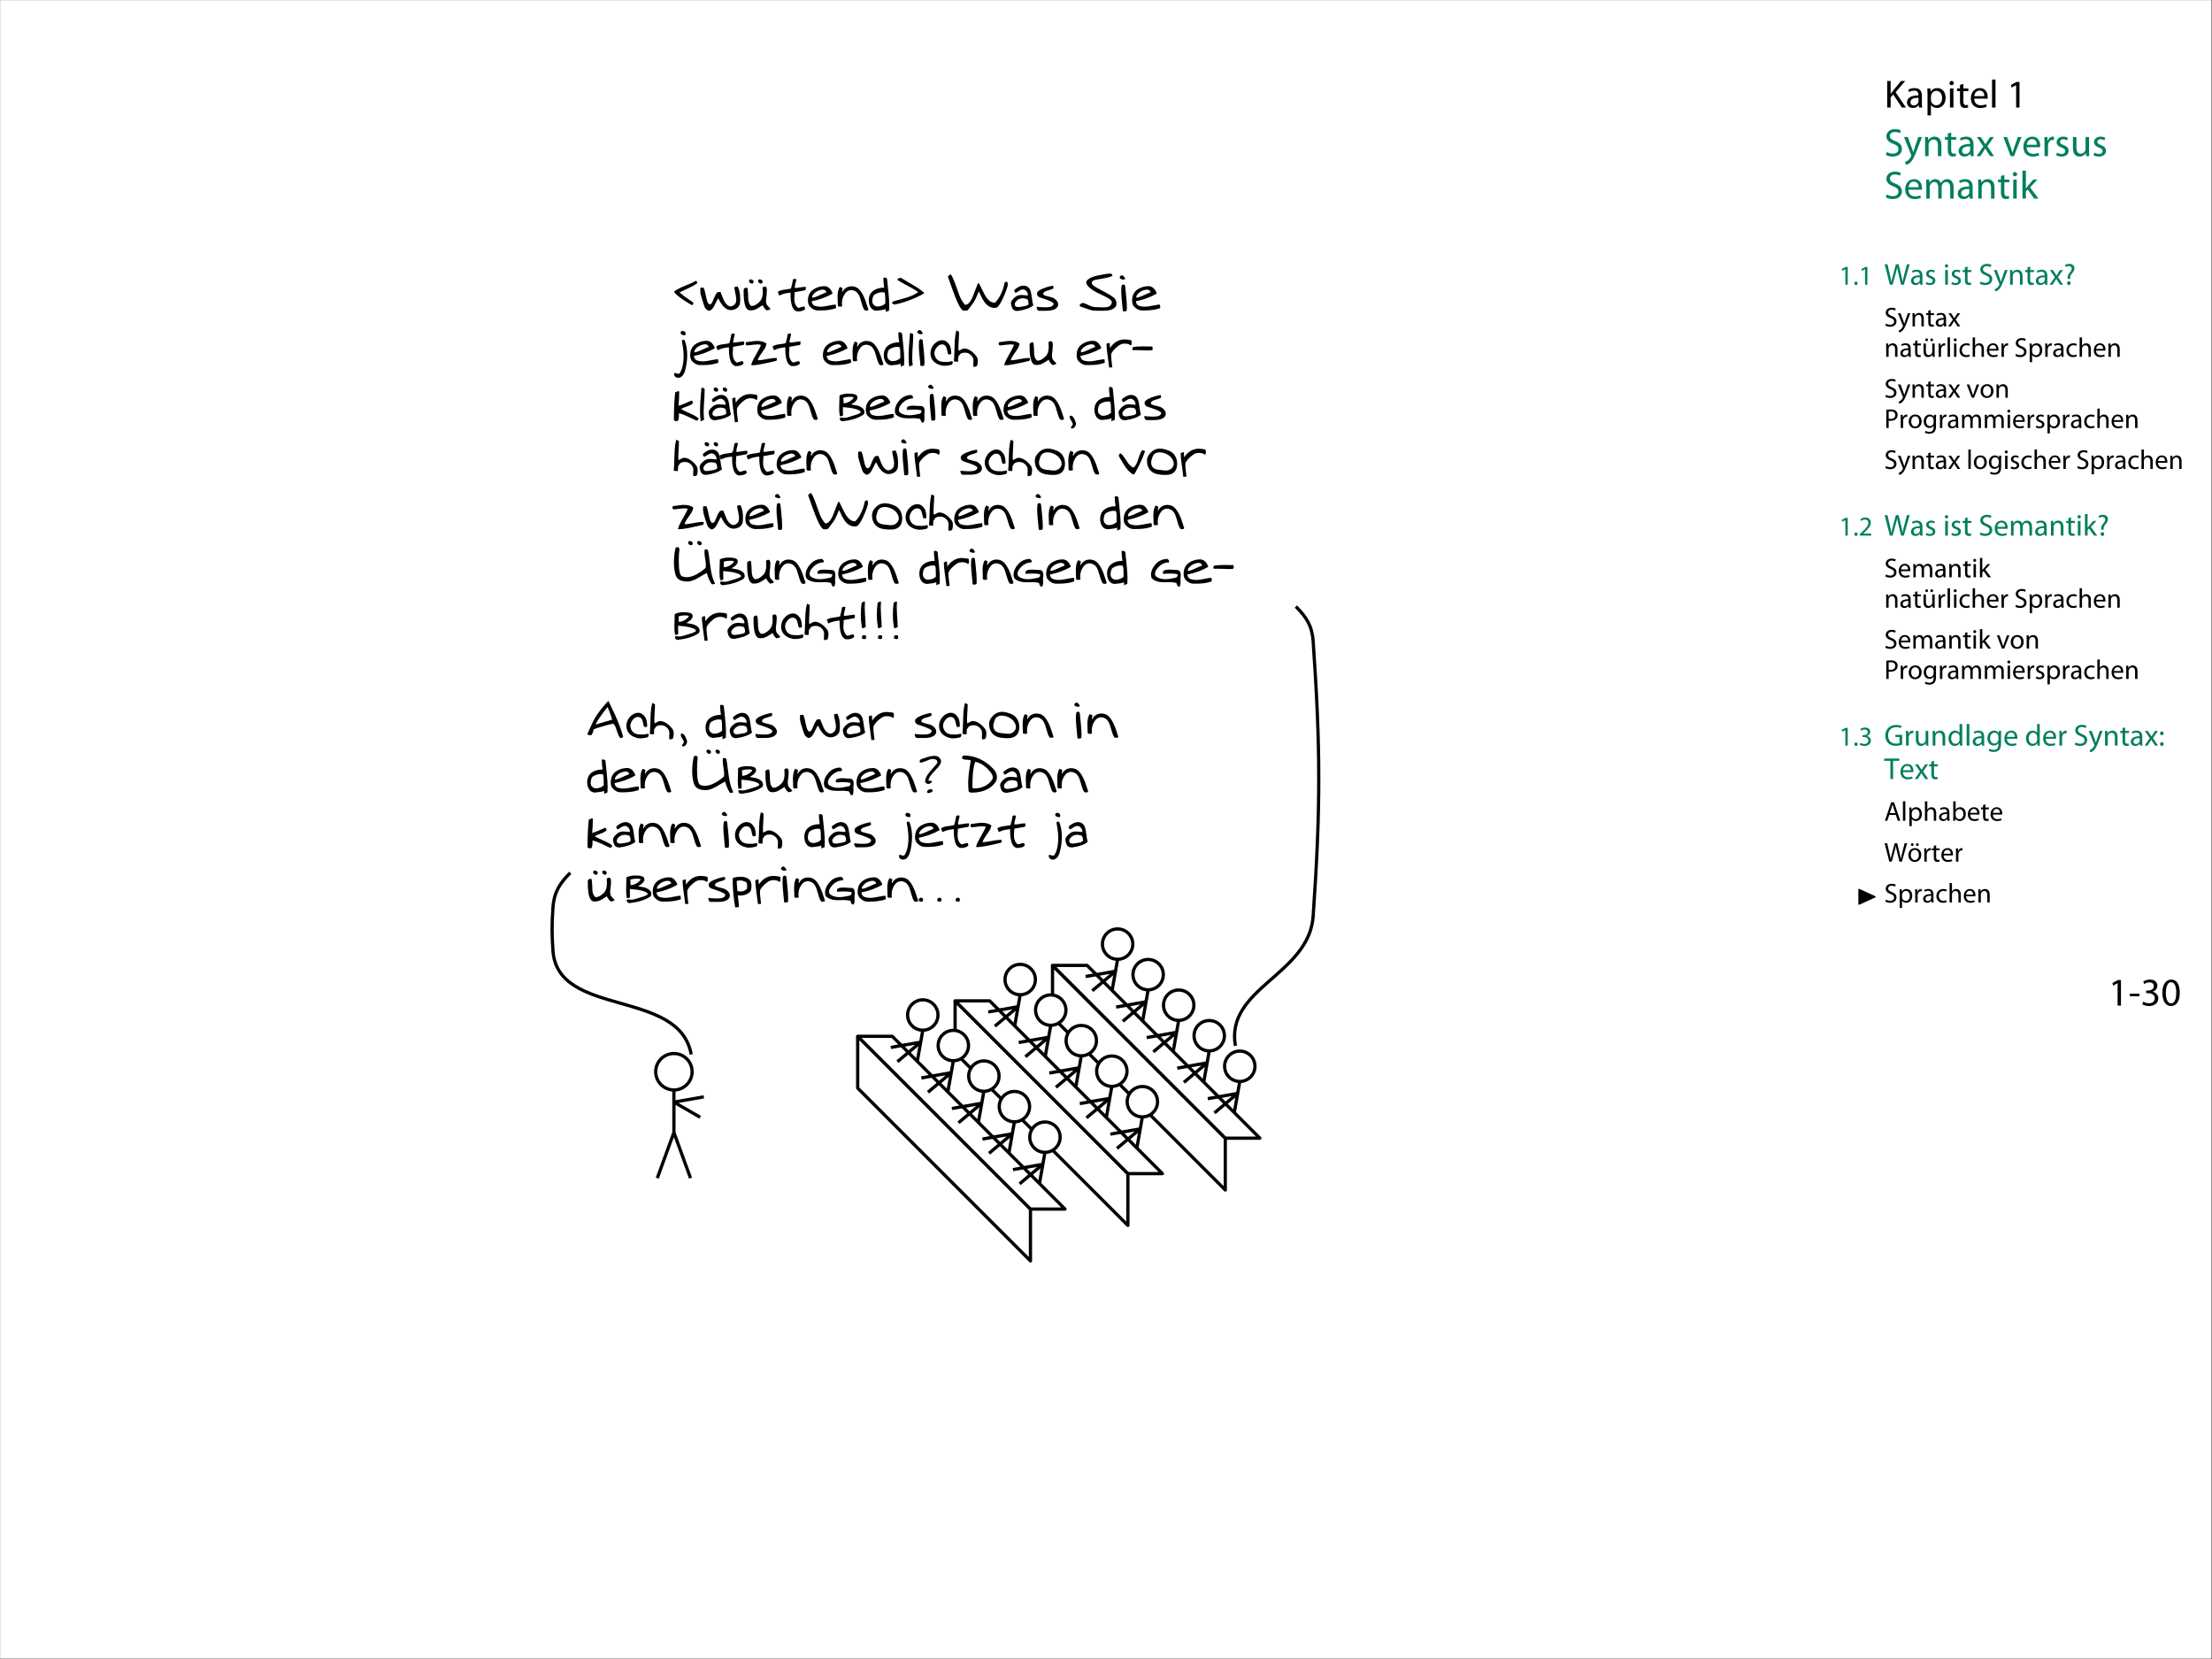 <?xml version='1.0' encoding='ISO-8859-1'?>
<!DOCTYPE svg PUBLIC "-//W3C//DTD SVG 1.1//EN" "http://www.w3.org/Graphics/SVG/1.1/DTD/svg11.dtd">
<!-- This file was generated by dvisvgm 1.2.2 (x86_64-apple-darwin10.8.0) -->
<!-- Tue Sep  8 18:20:23 2015 -->
<svg height='272.126pt' version='1.1' viewBox='-72 -72 362.835 272.126' width='362.835pt' xmlns='http://www.w3.org/2000/svg' xmlns:xlink='http://www.w3.org/1999/xlink'>
<rect x="-72" y="-72" width="362.835" height="272.126" fill="#333333" stroke="none"/>
<defs>
<use id='g5-45' transform='scale(0.313)' xlink:href='#g0-45'/>
<use id='g5-48' transform='scale(0.313)' xlink:href='#g0-48'/>
<use id='g5-49' transform='scale(0.313)' xlink:href='#g0-49'/>
<use id='g5-51' transform='scale(0.313)' xlink:href='#g0-51'/>
<use id='g5-75' transform='scale(0.313)' xlink:href='#g0-75'/>
<use id='g5-83' transform='scale(0.313)' xlink:href='#g0-83'/>
<use id='g5-97' transform='scale(0.313)' xlink:href='#g0-97'/>
<use id='g5-101' transform='scale(0.313)' xlink:href='#g0-101'/>
<use id='g5-105' transform='scale(0.313)' xlink:href='#g0-105'/>
<use id='g5-107' transform='scale(0.313)' xlink:href='#g0-107'/>
<use id='g5-108' transform='scale(0.313)' xlink:href='#g0-108'/>
<use id='g5-109' transform='scale(0.313)' xlink:href='#g0-109'/>
<use id='g5-110' transform='scale(0.313)' xlink:href='#g0-110'/>
<use id='g5-112' transform='scale(0.313)' xlink:href='#g0-112'/>
<use id='g5-114' transform='scale(0.313)' xlink:href='#g0-114'/>
<use id='g5-115' transform='scale(0.313)' xlink:href='#g0-115'/>
<use id='g5-116' transform='scale(0.313)' xlink:href='#g0-116'/>
<use id='g5-117' transform='scale(0.313)' xlink:href='#g0-117'/>
<use id='g5-118' transform='scale(0.313)' xlink:href='#g0-118'/>
<use id='g5-120' transform='scale(0.313)' xlink:href='#g0-120'/>
<use id='g5-121' transform='scale(0.313)' xlink:href='#g0-121'/>
<path d='M0.622 -6.263V-4.936H5.745V-6.263H0.622Z' id='g0-45'/>
<path d='M2.281 0.228C3.049 0.228 3.547 -0.332 3.547 -1.078C3.547 -1.846 3.049 -2.385 2.323 -2.385S1.078 -1.825 1.078 -1.078S1.576 0.228 2.281 0.228Z' id='g0-46'/>
<path d='M5.455 -13.709C2.717 -13.709 0.747 -11.241 0.747 -6.699C0.788 -2.24 2.592 0.228 5.226 0.228C8.192 0.228 9.914 -2.302 9.914 -6.886C9.914 -11.179 8.275 -13.709 5.455 -13.709ZM5.33 -12.299C7.238 -12.299 8.068 -10.121 8.068 -6.803C8.068 -3.36 7.176 -1.182 5.33 -1.182C3.671 -1.182 2.592 -3.173 2.592 -6.678C2.592 -10.349 3.754 -12.299 5.33 -12.299Z' id='g0-48'/>
<path d='M4.895 0H6.658V-13.481H5.102L2.157 -11.905L2.51 -10.515L4.853 -11.78H4.895V0Z' id='g0-49'/>
<path d='M9.54 0V-1.514H3.505V-1.556L4.563 -2.551C7.404 -5.289 9.209 -7.3 9.209 -9.789C9.209 -11.718 7.985 -13.709 5.081 -13.709C3.547 -13.709 2.198 -13.108 1.286 -12.34L1.867 -11.054C2.489 -11.573 3.505 -12.195 4.729 -12.195C6.74 -12.195 7.383 -10.93 7.383 -9.561C7.383 -7.529 5.807 -5.786 2.364 -2.51L0.933 -1.12V0H9.54Z' id='g0-50'/>
<path d='M0.871 -0.684C1.535 -0.249 2.862 0.228 4.376 0.228C7.591 0.228 9.292 -1.659 9.292 -3.816C9.271 -5.704 7.943 -6.948 6.284 -7.259V-7.3C7.923 -7.902 8.773 -9.084 8.773 -10.494C8.773 -12.133 7.57 -13.709 4.915 -13.709C3.464 -13.709 2.095 -13.191 1.369 -12.672L1.867 -11.345C2.447 -11.76 3.484 -12.237 4.563 -12.237C6.243 -12.237 6.927 -11.283 6.927 -10.204C6.927 -8.607 5.247 -7.923 3.92 -7.923H2.904V-6.554H3.92C5.683 -6.554 7.383 -5.745 7.404 -3.858C7.425 -2.717 6.678 -1.244 4.355 -1.244C3.07 -1.244 1.887 -1.763 1.369 -2.074L0.871 -0.684Z' id='g0-51'/>
<path d='M2.302 -7.093C3.07 -7.093 3.547 -7.653 3.547 -8.379C3.547 -9.146 3.07 -9.686 2.323 -9.686C1.618 -9.686 1.099 -9.146 1.099 -8.379C1.099 -7.653 1.597 -7.093 2.302 -7.093ZM2.302 0.228C3.07 0.228 3.547 -0.332 3.547 -1.058C3.547 -1.825 3.07 -2.364 2.323 -2.364C1.618 -2.364 1.099 -1.825 1.099 -1.058C1.099 -0.332 1.597 0.228 2.302 0.228Z' id='g0-58'/>
<path d='M4.563 -3.982L4.521 -4.501C4.459 -5.558 4.791 -6.492 5.704 -7.57C6.699 -8.752 7.487 -9.769 7.487 -11.179C7.487 -12.755 6.409 -14.228 4.024 -14.228C2.924 -14.228 1.763 -13.896 1.058 -13.398L1.556 -12.091C2.074 -12.486 2.904 -12.734 3.65 -12.734C4.957 -12.714 5.621 -12.008 5.621 -10.951C5.621 -10.017 5.102 -9.209 4.169 -8.109C3.132 -6.865 2.758 -5.621 2.883 -4.521L2.924 -3.982H4.563ZM3.692 0.228C4.459 0.228 4.936 -0.332 4.936 -1.058C4.936 -1.825 4.459 -2.364 3.712 -2.364C3.007 -2.364 2.489 -1.825 2.489 -1.058C2.489 -0.332 2.987 0.228 3.692 0.228Z' id='g0-63'/>
<path d='M8.794 -4.397L10.287 0H12.216L7.446 -13.979H5.289L0.518 0H2.385L3.837 -4.397H8.794ZM4.21 -5.807L5.579 -9.851C5.869 -10.702 6.077 -11.573 6.284 -12.382H6.326C6.533 -11.573 6.74 -10.743 7.052 -9.831L8.441 -5.807H4.21Z' id='g0-65'/>
<path d='M12.237 -7.342H7.632V-5.89H10.453V-1.721C10.038 -1.514 9.229 -1.348 8.047 -1.348C4.77 -1.348 2.655 -3.443 2.655 -6.989C2.655 -10.494 4.874 -12.61 8.275 -12.61C9.686 -12.61 10.619 -12.361 11.366 -12.008L11.822 -13.481C11.22 -13.771 9.934 -14.124 8.317 -14.124C3.63 -14.124 0.747 -11.075 0.747 -6.906C0.747 -4.729 1.493 -2.862 2.696 -1.701C4.065 -0.394 5.807 0.145 7.923 0.145C9.81 0.145 11.428 -0.311 12.237 -0.622V-7.342Z' id='g0-71'/>
<path d='M1.576 0H3.381V-5.33L4.729 -6.865L9.312 0H11.448L5.994 -8.047L11.054 -13.979H8.815L4.542 -8.732C4.189 -8.275 3.816 -7.777 3.443 -7.238H3.381V-13.979H1.576V0Z' id='g0-75'/>
<path d='M1.576 0H3.381V-5.6C3.795 -5.496 4.293 -5.475 4.832 -5.475C6.595 -5.475 8.13 -5.994 9.105 -7.01C9.81 -7.736 10.183 -8.732 10.183 -9.997C10.183 -11.241 9.706 -12.257 8.96 -12.921C8.13 -13.668 6.823 -14.082 5.04 -14.082C3.588 -14.082 2.447 -13.958 1.576 -13.813V0ZM3.381 -12.506C3.692 -12.589 4.293 -12.651 5.081 -12.651C7.052 -12.651 8.379 -11.76 8.379 -9.893C8.379 -8.006 7.052 -6.927 4.874 -6.927C4.272 -6.927 3.775 -6.969 3.381 -7.072V-12.506Z' id='g0-80'/>
<path d='M0.871 -0.684C1.618 -0.187 3.09 0.228 4.438 0.228C7.736 0.228 9.312 -1.659 9.312 -3.816C9.312 -5.869 8.13 -7.01 5.766 -7.923C3.837 -8.669 2.987 -9.312 2.987 -10.619C2.987 -11.573 3.712 -12.714 5.621 -12.714C6.886 -12.714 7.819 -12.32 8.255 -12.05L8.752 -13.523C8.151 -13.875 7.093 -14.207 5.683 -14.207C2.966 -14.207 1.161 -12.589 1.161 -10.412C1.161 -8.462 2.572 -7.259 4.853 -6.429C6.74 -5.724 7.487 -4.957 7.487 -3.671C7.487 -2.261 6.409 -1.286 4.563 -1.286C3.318 -1.286 2.157 -1.68 1.348 -2.198L0.871 -0.684Z' id='g0-83'/>
<path d='M4.231 0H6.056V-12.444H10.329V-13.979H-0.021V-12.444H4.231V0Z' id='g0-84'/>
<path d='M5.745 0L7.736 -7.28C8.255 -9.084 8.586 -10.453 8.815 -11.842H8.856C9.043 -10.432 9.333 -9.063 9.769 -7.28L11.531 0H13.419L17.38 -13.979H15.534L13.688 -6.927C13.253 -5.185 12.859 -3.63 12.568 -2.095H12.527C12.32 -3.567 11.946 -5.226 11.552 -6.886L9.851 -13.979H7.964L6.098 -6.927C5.621 -5.123 5.185 -3.464 4.957 -2.074H4.915C4.667 -3.422 4.293 -5.164 3.878 -6.906L2.219 -13.979H0.311L3.858 0H5.745Z' id='g0-87'/>
<path d='M8.566 -6.16C8.566 -8.151 7.819 -10.246 4.749 -10.246C3.484 -10.246 2.261 -9.893 1.431 -9.374L1.846 -8.151C2.551 -8.628 3.526 -8.897 4.48 -8.897C6.533 -8.918 6.761 -7.404 6.761 -6.595V-6.388C2.883 -6.409 0.726 -5.081 0.726 -2.655C0.726 -1.203 1.763 0.228 3.795 0.228C5.226 0.228 6.305 -0.477 6.865 -1.265H6.927L7.072 0H8.711C8.607 -0.684 8.566 -1.535 8.566 -2.406V-6.16ZM6.803 -3.381C6.803 -3.215 6.782 -3.007 6.72 -2.8C6.429 -1.95 5.579 -1.12 4.252 -1.12C3.339 -1.12 2.551 -1.659 2.551 -2.862C2.551 -4.812 4.812 -5.164 6.803 -5.123V-3.381Z' id='g0-97'/>
<path d='M1.514 -2.592C1.514 -1.701 1.473 -0.684 1.431 0H2.987L3.09 -1.638H3.132C3.899 -0.332 5.061 0.228 6.512 0.228C8.752 0.228 11.034 -1.556 11.034 -5.144C11.034 -8.172 9.292 -10.246 6.782 -10.246C5.164 -10.246 4.003 -9.54 3.36 -8.42H3.318V-14.725H1.514V-2.592ZM3.318 -5.807C3.318 -6.098 3.36 -6.346 3.422 -6.575C3.795 -7.943 4.957 -8.815 6.181 -8.815C8.151 -8.815 9.188 -7.093 9.188 -5.081C9.188 -2.779 8.068 -1.224 6.139 -1.224C4.812 -1.224 3.733 -2.095 3.401 -3.36C3.339 -3.567 3.318 -3.795 3.318 -4.024V-5.807Z' id='g0-98'/>
<path d='M8.358 -1.721C7.84 -1.493 7.155 -1.244 6.118 -1.244C4.127 -1.244 2.634 -2.675 2.634 -4.998C2.634 -7.072 3.878 -8.794 6.181 -8.794C7.176 -8.794 7.86 -8.545 8.296 -8.317L8.711 -9.706C8.213 -9.976 7.259 -10.246 6.181 -10.246C2.904 -10.246 0.788 -7.985 0.788 -4.895C0.788 -1.825 2.758 0.228 5.786 0.228C7.135 0.228 8.192 -0.124 8.669 -0.353L8.358 -1.721Z' id='g0-99'/>
<path d='M8.358 -14.725V-8.732H8.317C7.86 -9.52 6.844 -10.246 5.289 -10.246C2.862 -10.246 0.767 -8.213 0.788 -4.874C0.788 -1.825 2.675 0.228 5.102 0.228C6.74 0.228 7.943 -0.622 8.483 -1.742H8.545L8.628 0H10.246C10.204 -0.684 10.163 -1.701 10.163 -2.592V-14.725H8.358ZM8.358 -4.21C8.358 -3.92 8.337 -3.671 8.275 -3.422C7.943 -2.074 6.823 -1.244 5.6 -1.244C3.65 -1.244 2.634 -2.924 2.634 -4.957C2.634 -7.155 3.754 -8.815 5.641 -8.815C7.01 -8.815 8.006 -7.86 8.275 -6.72C8.337 -6.492 8.358 -6.181 8.358 -5.952V-4.21Z' id='g0-100'/>
<path d='M9.582 -4.687C9.623 -4.895 9.644 -5.164 9.644 -5.538C9.644 -7.383 8.794 -10.246 5.496 -10.246C2.572 -10.246 0.788 -7.881 0.788 -4.853S2.634 0.228 5.724 0.228C7.321 0.228 8.441 -0.124 9.084 -0.415L8.752 -1.721C8.089 -1.431 7.28 -1.203 5.973 -1.203C4.127 -1.203 2.572 -2.219 2.53 -4.687H9.582ZM2.551 -5.994C2.696 -7.259 3.484 -8.939 5.351 -8.939C7.404 -8.939 7.902 -7.135 7.881 -5.994H2.551Z' id='g0-101'/>
<path d='M10.1 -7.3C10.1 -8.503 10.121 -9.333 10.183 -10.038H8.566L8.503 -8.524H8.462C8.006 -9.354 7.072 -10.246 5.33 -10.246C3.007 -10.246 0.788 -8.337 0.788 -4.936C0.788 -2.157 2.572 -0.041 5.061 -0.041C6.616 -0.041 7.715 -0.788 8.255 -1.721H8.296V-0.622C8.296 1.929 6.927 2.904 5.061 2.904C3.816 2.904 2.779 2.53 2.115 2.095L1.659 3.505C2.468 4.044 3.795 4.335 4.998 4.335C6.263 4.335 7.674 4.024 8.669 3.132C9.623 2.24 10.1 0.85 10.1 -1.473V-7.3ZM8.275 -4.272C8.275 -3.961 8.234 -3.609 8.13 -3.298C7.757 -2.136 6.74 -1.431 5.6 -1.431C3.65 -1.431 2.634 -3.07 2.634 -5.04C2.634 -7.363 3.878 -8.835 5.621 -8.835C6.969 -8.835 7.84 -7.964 8.172 -6.886C8.255 -6.658 8.275 -6.388 8.275 -6.077V-4.272Z' id='g0-103'/>
<path d='M1.514 0H3.339V-6.056C3.339 -6.388 3.36 -6.658 3.464 -6.927C3.816 -7.902 4.729 -8.732 5.911 -8.732C7.632 -8.732 8.234 -7.383 8.234 -5.766V0H10.059V-5.973C10.059 -9.416 7.902 -10.246 6.554 -10.246C5.869 -10.246 5.226 -10.059 4.687 -9.748C4.127 -9.437 3.671 -8.96 3.381 -8.441H3.339V-14.725H1.514V0Z' id='g0-104'/>
<path d='M3.339 0V-10.038H1.514V0H3.339ZM2.427 -13.999C1.742 -13.999 1.286 -13.481 1.286 -12.859S1.721 -11.739 2.385 -11.739C3.111 -11.739 3.547 -12.237 3.547 -12.859C3.547 -13.502 3.09 -13.999 2.427 -13.999Z' id='g0-105'/>
<path d='M3.318 -14.725H1.514V0H3.318V-3.775L4.252 -4.812L7.695 0H9.934L5.517 -5.911L9.374 -10.038H7.197L4.231 -6.575C3.941 -6.222 3.609 -5.786 3.36 -5.434H3.318V-14.725Z' id='g0-107'/>
<path d='M1.514 0H3.339V-14.725H1.514V0Z' id='g0-108'/>
<path d='M1.514 0H3.298V-6.035C3.298 -6.346 3.339 -6.678 3.443 -6.927C3.733 -7.84 4.584 -8.752 5.704 -8.752C7.093 -8.752 7.798 -7.612 7.798 -6.015V0H9.582V-6.201C9.582 -6.533 9.644 -6.844 9.727 -7.114C10.059 -7.985 10.847 -8.752 11.905 -8.752C13.357 -8.752 14.082 -7.612 14.082 -5.662V0H15.866V-5.89C15.866 -9.374 13.896 -10.246 12.548 -10.246C11.594 -10.246 10.951 -9.997 10.349 -9.54C9.934 -9.229 9.52 -8.815 9.209 -8.234H9.167C8.732 -9.416 7.695 -10.246 6.346 -10.246C4.667 -10.246 3.733 -9.354 3.173 -8.4H3.111L3.028 -10.038H1.431C1.473 -9.209 1.514 -8.379 1.514 -7.321V0Z' id='g0-109'/>
<path d='M1.514 0H3.339V-6.035C3.339 -6.346 3.381 -6.658 3.464 -6.886C3.795 -7.902 4.729 -8.752 5.911 -8.752C7.632 -8.752 8.234 -7.404 8.234 -5.786V0H10.059V-5.973C10.059 -9.416 7.902 -10.246 6.512 -10.246C4.853 -10.246 3.692 -9.312 3.194 -8.379H3.152L3.049 -10.038H1.431C1.493 -9.209 1.514 -8.379 1.514 -7.321V0Z' id='g0-110'/>
<path d='M5.766 -10.246C3.007 -10.246 0.788 -8.275 0.788 -4.936C0.788 -1.763 2.904 0.228 5.6 0.228C8.006 0.228 10.598 -1.39 10.598 -5.102C10.598 -8.151 8.649 -10.246 5.766 -10.246ZM5.724 -8.877C7.881 -8.877 8.732 -6.74 8.732 -5.04C8.732 -2.779 7.425 -1.141 5.683 -1.141C3.899 -1.141 2.655 -2.8 2.655 -4.998C2.655 -6.886 3.588 -8.877 5.724 -8.877Z' id='g0-111'/>
<path d='M1.514 4.107H3.318V-1.348H3.36C3.961 -0.353 5.123 0.228 6.45 0.228C8.815 0.228 11.034 -1.556 11.034 -5.164C11.034 -8.192 9.209 -10.246 6.761 -10.246C5.123 -10.246 3.92 -9.54 3.194 -8.317H3.152L3.049 -10.038H1.431C1.473 -9.084 1.514 -8.047 1.514 -6.761V4.107ZM3.318 -5.828C3.318 -6.056 3.381 -6.326 3.443 -6.554C3.775 -7.923 4.957 -8.794 6.201 -8.794C8.13 -8.794 9.188 -7.072 9.188 -5.081C9.188 -2.779 8.068 -1.203 6.139 -1.203C4.832 -1.203 3.733 -2.074 3.401 -3.339C3.339 -3.567 3.318 -3.816 3.318 -4.086V-5.828Z' id='g0-112'/>
<path d='M1.514 0H3.339V-5.351C3.339 -5.641 3.36 -5.952 3.401 -6.201C3.65 -7.57 4.563 -8.524 5.849 -8.524C6.098 -8.524 6.284 -8.524 6.471 -8.483V-10.204C6.305 -10.225 6.16 -10.246 5.973 -10.246C4.749 -10.246 3.63 -9.395 3.173 -8.047H3.111L3.028 -10.038H1.431C1.493 -9.105 1.514 -8.089 1.514 -6.906V0Z' id='g0-114'/>
<path d='M0.83 -0.477C1.535 -0.062 2.551 0.228 3.65 0.228C5.994 0.228 7.383 -1.016 7.383 -2.8C7.383 -4.293 6.471 -5.164 4.749 -5.807C3.443 -6.326 2.862 -6.699 2.862 -7.529C2.862 -8.275 3.443 -8.897 4.521 -8.897C5.455 -8.897 6.181 -8.545 6.575 -8.296L7.01 -9.623C6.471 -9.976 5.579 -10.246 4.563 -10.246C2.427 -10.246 1.099 -8.918 1.099 -7.3C1.099 -6.098 1.95 -5.123 3.775 -4.459C5.102 -3.961 5.621 -3.505 5.621 -2.634C5.621 -1.784 4.998 -1.141 3.692 -1.141C2.779 -1.141 1.825 -1.514 1.265 -1.846L0.83 -0.477Z' id='g0-115'/>
<path d='M1.929 -11.905V-10.038H0.373V-8.649H1.929V-3.173C1.929 -1.991 2.136 -1.099 2.634 -0.539C3.07 -0.062 3.754 0.228 4.604 0.228C5.309 0.228 5.869 0.104 6.222 -0.021L6.139 -1.41C5.869 -1.327 5.579 -1.286 5.081 -1.286C4.065 -1.286 3.712 -1.991 3.712 -3.235V-8.649H6.326V-10.038H3.712V-12.444L1.929 -11.905Z' id='g0-116'/>
<path d='M9.914 -10.038H8.089V-3.899C8.089 -3.547 8.026 -3.215 7.923 -2.966C7.591 -2.136 6.74 -1.286 5.517 -1.286C3.878 -1.286 3.277 -2.592 3.277 -4.501V-10.038H1.452V-4.169C1.452 -0.664 3.339 0.228 4.915 0.228C6.699 0.228 7.777 -0.83 8.234 -1.638H8.275L8.379 0H9.997C9.934 -0.788 9.914 -1.701 9.914 -2.758V-10.038Z' id='g0-117'/>
<path d='M0.27 -10.038L4.086 0H5.828L9.769 -10.038H7.86L5.911 -4.418C5.579 -3.484 5.289 -2.655 5.061 -1.825H4.998C4.791 -2.655 4.521 -3.484 4.189 -4.418L2.219 -10.038H0.27Z' id='g0-118'/>
<path d='M0.332 -10.038L3.733 -5.123L0.166 0H2.178L3.63 -2.261C4.024 -2.862 4.355 -3.401 4.687 -4.003H4.729C5.081 -3.401 5.413 -2.841 5.807 -2.261L7.3 0H9.354L5.849 -5.185L9.271 -10.038H7.28L5.89 -7.902C5.538 -7.363 5.206 -6.844 4.874 -6.263H4.832C4.501 -6.823 4.189 -7.321 3.795 -7.881L2.364 -10.038H0.332Z' id='g0-120'/>
<path d='M0.187 -10.038L3.878 -0.788C3.982 -0.56 4.024 -0.415 4.024 -0.311S3.961 -0.062 3.878 0.124C3.443 1.058 2.841 1.763 2.344 2.157C1.804 2.613 1.203 2.904 0.747 3.049L1.203 4.563C1.659 4.48 2.53 4.169 3.443 3.401C4.687 2.302 5.579 0.56 6.886 -2.883L9.623 -10.038H7.695L5.704 -4.148C5.455 -3.422 5.247 -2.655 5.061 -2.053H5.019C4.853 -2.655 4.604 -3.443 4.355 -4.107L2.178 -10.038H0.187Z' id='g0-121'/>
<path d='M5.766 -10.246C3.007 -10.246 0.788 -8.275 0.788 -4.936C0.788 -1.763 2.904 0.228 5.6 0.228C8.006 0.228 10.598 -1.39 10.598 -5.102C10.598 -8.151 8.649 -10.246 5.766 -10.246ZM5.724 -8.877C7.881 -8.877 8.732 -6.74 8.732 -5.04C8.732 -2.779 7.425 -1.141 5.683 -1.141C3.899 -1.141 2.655 -2.8 2.655 -4.998C2.655 -6.886 3.588 -8.877 5.724 -8.877ZM3.754 -11.822C4.376 -11.822 4.791 -12.32 4.791 -12.88C4.791 -13.481 4.355 -13.937 3.795 -13.937C3.194 -13.937 2.738 -13.46 2.738 -12.88C2.738 -12.32 3.173 -11.822 3.754 -11.822ZM7.591 -11.822C8.213 -11.822 8.628 -12.32 8.628 -12.88C8.628 -13.481 8.192 -13.937 7.612 -13.937S6.575 -13.46 6.575 -12.88C6.575 -12.32 6.989 -11.822 7.591 -11.822Z' id='g0-246'/>
<path d='M9.914 -10.038H8.089V-3.899C8.089 -3.547 8.026 -3.215 7.923 -2.966C7.591 -2.136 6.74 -1.286 5.517 -1.286C3.878 -1.286 3.277 -2.592 3.277 -4.501V-10.038H1.452V-4.169C1.452 -0.664 3.339 0.228 4.915 0.228C6.699 0.228 7.777 -0.83 8.234 -1.638H8.275L8.379 0H9.997C9.934 -0.788 9.914 -1.701 9.914 -2.758V-10.038ZM3.837 -11.822C4.459 -11.822 4.874 -12.32 4.874 -12.88C4.874 -13.481 4.438 -13.937 3.878 -13.937C3.277 -13.937 2.821 -13.46 2.821 -12.88C2.821 -12.32 3.256 -11.822 3.837 -11.822ZM7.674 -11.822C8.296 -11.822 8.711 -12.32 8.711 -12.88C8.711 -13.481 8.275 -13.937 7.695 -13.937S6.658 -13.46 6.658 -12.88C6.658 -12.32 7.072 -11.822 7.674 -11.822Z' id='g0-252'/>
<use id='g7-58' transform='scale(0.241)' xlink:href='#g0-58'/>
<use id='g7-63' transform='scale(0.241)' xlink:href='#g0-63'/>
<use id='g7-71' transform='scale(0.241)' xlink:href='#g0-71'/>
<use id='g7-83' transform='scale(0.241)' xlink:href='#g0-83'/>
<use id='g7-84' transform='scale(0.241)' xlink:href='#g0-84'/>
<use id='g7-87' transform='scale(0.241)' xlink:href='#g0-87'/>
<use id='g7-97' transform='scale(0.241)' xlink:href='#g0-97'/>
<use id='g7-100' transform='scale(0.241)' xlink:href='#g0-100'/>
<use id='g7-101' transform='scale(0.241)' xlink:href='#g0-101'/>
<use id='g7-103' transform='scale(0.241)' xlink:href='#g0-103'/>
<use id='g7-105' transform='scale(0.241)' xlink:href='#g0-105'/>
<use id='g7-107' transform='scale(0.241)' xlink:href='#g0-107'/>
<use id='g7-108' transform='scale(0.241)' xlink:href='#g0-108'/>
<use id='g7-109' transform='scale(0.241)' xlink:href='#g0-109'/>
<use id='g7-110' transform='scale(0.241)' xlink:href='#g0-110'/>
<use id='g7-114' transform='scale(0.241)' xlink:href='#g0-114'/>
<use id='g7-115' transform='scale(0.241)' xlink:href='#g0-115'/>
<use id='g7-116' transform='scale(0.241)' xlink:href='#g0-116'/>
<use id='g7-117' transform='scale(0.241)' xlink:href='#g0-117'/>
<use id='g7-120' transform='scale(0.241)' xlink:href='#g0-120'/>
<use id='g7-121' transform='scale(0.241)' xlink:href='#g0-121'/>
<use id='g6-46' transform='scale(0.217)' xlink:href='#g0-46'/>
<use id='g6-49' transform='scale(0.217)' xlink:href='#g0-49'/>
<use id='g6-50' transform='scale(0.217)' xlink:href='#g0-50'/>
<use id='g6-51' transform='scale(0.217)' xlink:href='#g0-51'/>
<use id='g6-65' transform='scale(0.217)' xlink:href='#g0-65'/>
<use id='g6-80' transform='scale(0.217)' xlink:href='#g0-80'/>
<use id='g6-83' transform='scale(0.217)' xlink:href='#g0-83'/>
<use id='g6-87' transform='scale(0.217)' xlink:href='#g0-87'/>
<use id='g6-97' transform='scale(0.217)' xlink:href='#g0-97'/>
<use id='g6-98' transform='scale(0.217)' xlink:href='#g0-98'/>
<use id='g6-99' transform='scale(0.217)' xlink:href='#g0-99'/>
<use id='g6-101' transform='scale(0.217)' xlink:href='#g0-101'/>
<use id='g6-103' transform='scale(0.217)' xlink:href='#g0-103'/>
<use id='g6-104' transform='scale(0.217)' xlink:href='#g0-104'/>
<use id='g6-105' transform='scale(0.217)' xlink:href='#g0-105'/>
<use id='g6-107' transform='scale(0.217)' xlink:href='#g0-107'/>
<use id='g6-108' transform='scale(0.217)' xlink:href='#g0-108'/>
<use id='g6-109' transform='scale(0.217)' xlink:href='#g0-109'/>
<use id='g6-110' transform='scale(0.217)' xlink:href='#g0-110'/>
<use id='g6-111' transform='scale(0.217)' xlink:href='#g0-111'/>
<use id='g6-112' transform='scale(0.217)' xlink:href='#g0-112'/>
<use id='g6-114' transform='scale(0.217)' xlink:href='#g0-114'/>
<use id='g6-115' transform='scale(0.217)' xlink:href='#g0-115'/>
<use id='g6-116' transform='scale(0.217)' xlink:href='#g0-116'/>
<use id='g6-118' transform='scale(0.217)' xlink:href='#g0-118'/>
<use id='g6-120' transform='scale(0.217)' xlink:href='#g0-120'/>
<use id='g6-121' transform='scale(0.217)' xlink:href='#g0-121'/>
<use id='g6-246' transform='scale(0.217)' xlink:href='#g0-246'/>
<use id='g6-252' transform='scale(0.217)' xlink:href='#g0-252'/>
<path d='M3.368 -0.825C3.431 -0.855 3.461 -0.885 3.461 -0.938C3.461 -1.005 3.416 -1.024 3.368 -1.046L0.787 -2.228C0.731 -2.254 0.72 -2.254 0.705 -2.254C0.6 -2.254 0.6 -2.152 0.6 -2.092V0.217C0.6 0.3 0.6 0.379 0.728 0.379L3.368 -0.825Z' id='g8-73'/>
<path d='M1.304 -1.888C1.304 -2.176 1.288 -2.504 1.264 -2.872L1.184 -4.048C1.16 -4.424 1.144 -4.776 1.144 -5.12C1.144 -5.456 1.16 -5.76 1.184 -6.04C1.136 -6.072 1.08 -6.088 1.032 -6.088C0.952 -6.088 0.864 -6.048 0.776 -5.968L0.616 -5.784C0.544 -5.088 0.504 -4.456 0.504 -3.888C0.504 -3.08 0.584 -2.344 0.728 -1.68C0.8 -1.68 0.904 -1.704 1.04 -1.752C1.168 -1.792 1.256 -1.84 1.304 -1.888ZM1.392 -0.208C1.392 -0.44 1.28 -0.552 1.056 -0.552C0.984 -0.552 0.92 -0.536 0.856 -0.504C0.744 -0.448 0.688 -0.352 0.688 -0.216C0.688 -0.032 0.744 0.064 0.848 0.064C1 0.088 1.088 0.104 1.104 0.104C1.296 0.104 1.392 0 1.392 -0.208Z' id='g28-33'/>
<path d='M1.856 0.632C1.856 0.592 1.848 0.544 1.84 0.496C1.728 0.184 1.664 0.032 1.664 0.032C1.528 -0.336 1.344 -0.576 1.112 -0.688C1.08 -0.696 1.056 -0.696 1.04 -0.696C0.88 -0.696 0.8 -0.624 0.8 -0.488C0.8 -0.448 0.808 -0.424 0.824 -0.4C0.84 -0.264 0.888 -0.136 0.976 -0.008C1.08 0.168 1.16 0.28 1.192 0.336C1.272 0.456 1.312 0.584 1.312 0.72C1.312 0.76 1.312 0.784 1.312 0.808L1.16 1C1.064 1.12 1.016 1.216 1.016 1.288C1.016 1.32 1.032 1.344 1.056 1.368L1.136 1.4C1.168 1.416 1.208 1.424 1.248 1.424C1.28 1.424 1.312 1.416 1.352 1.408C1.496 1.336 1.616 1.232 1.712 1.08C1.808 0.936 1.856 0.792 1.856 0.632Z' id='g28-44'/>
<path d='M3.36 -2.68C3.36 -2.72 3.344 -2.816 3.32 -2.952C3.312 -3.008 3.304 -3.056 3.304 -3.08L2.56 -3.096C2.224 -3.096 1.944 -3.104 1.696 -3.104C1.16 -3.104 0.648 -3.072 0.16 -3.008C0.048 -2.904 -0.008 -2.792 -0.008 -2.664C-0.008 -2.544 0.056 -2.488 0.184 -2.488C0.768 -2.488 1.6 -2.472 2.688 -2.432C2.832 -2.424 3.024 -2.448 3.264 -2.488C3.328 -2.52 3.36 -2.584 3.36 -2.68Z' id='g28-45'/>
<path d='M0.696 -0.32C0.696 -0.552 0.584 -0.664 0.36 -0.664C0.288 -0.664 0.224 -0.648 0.168 -0.616C0.048 -0.56 0 -0.464 0 -0.328C0 -0.144 0.048 -0.048 0.152 -0.048C0.256 -0.024 0.344 -0.008 0.408 -0.008C0.6 -0.008 0.696 -0.112 0.696 -0.32Z' id='g28-46'/>
<path d='M3.832 -4.608C3.832 -4.744 3.76 -4.84 3.616 -4.904C3.32 -4.72 2.92 -4.528 2.416 -4.328C1.688 -4.024 1.264 -3.848 1.136 -3.792C0.656 -3.56 0.28 -3.336 0.008 -3.12C0.168 -2.848 0.504 -2.528 1.008 -2.144C1.376 -1.864 1.808 -1.584 2.288 -1.288C2.688 -1.048 2.904 -0.928 2.92 -0.928C2.944 -0.904 2.968 -0.896 2.992 -0.896C3.096 -0.896 3.168 -1.032 3.216 -1.296C3.064 -1.416 2.824 -1.584 2.488 -1.816C2.128 -2.056 1.872 -2.232 1.72 -2.344C1.432 -2.56 1.176 -2.784 0.944 -3.008C1.128 -3.104 1.424 -3.24 1.824 -3.424C2.256 -3.632 2.576 -3.784 2.776 -3.88C3.144 -4.064 3.472 -4.248 3.76 -4.432C3.808 -4.48 3.832 -4.536 3.832 -4.608Z' id='g28-60'/>
<path d='M5.144 -2.88C4.872 -3.152 4.504 -3.44 4.048 -3.736C3.84 -3.88 3.392 -4.144 2.712 -4.536C2.144 -4.864 1.68 -5.144 1.336 -5.368C1.32 -5.368 1.296 -5.376 1.272 -5.376H1.216C0.912 -5.376 0.744 -5.272 0.712 -5.056C1 -4.856 1.384 -4.624 1.856 -4.368L3.088 -3.704C3.504 -3.48 3.856 -3.256 4.144 -3.032C3.76 -2.776 3.328 -2.544 2.84 -2.36C2.472 -2.216 2.008 -2.064 1.456 -1.92L0.024 -1.528C-0.104 -1.44 -0.168 -1.352 -0.168 -1.264C-0.168 -1.144 -0.032 -1.056 0.24 -1C1.176 -1.152 2.312 -1.52 3.648 -2.096C4.288 -2.376 4.784 -2.632 5.144 -2.88Z' id='g28-62'/>
<path d='M3.84 -5.112C3.84 -5.248 3.808 -5.376 3.736 -5.496C3.536 -5.856 3.192 -6.032 2.712 -6.032C2.36 -6.032 1.864 -5.928 1.24 -5.704C0.872 -5.576 0.656 -5.504 0.6 -5.488C0.408 -5.408 0.32 -5.28 0.32 -5.096C0.32 -5.016 0.344 -4.944 0.4 -4.888C0.632 -4.92 0.88 -4.984 1.128 -5.088L1.832 -5.368C2.064 -5.464 2.288 -5.512 2.496 -5.512C2.672 -5.512 2.832 -5.48 2.976 -5.408C3.152 -5.32 3.24 -5.168 3.24 -4.944C3.24 -4.896 3.232 -4.864 3.208 -4.832C3.064 -4.624 2.784 -4.304 2.392 -3.872C2.032 -3.472 1.768 -3.144 1.608 -2.896C1.368 -2.528 1.24 -2.16 1.2 -1.784C1.32 -1.528 1.512 -1.4 1.768 -1.4C1.832 -1.4 1.896 -1.416 1.96 -1.432C2.064 -1.496 2.128 -1.536 2.16 -1.552C2.256 -1.608 2.32 -1.688 2.352 -1.792C2.32 -1.872 2.248 -1.92 2.144 -1.92C2.12 -1.92 2.088 -1.912 2.04 -1.912C1.992 -1.904 1.96 -1.904 1.936 -1.904C1.84 -1.904 1.784 -1.944 1.768 -2.032C1.848 -2.376 2.064 -2.744 2.432 -3.144C2.92 -3.672 3.232 -4.024 3.368 -4.176C3.688 -4.536 3.84 -4.848 3.84 -5.112ZM2.448 -0.336C2.432 -0.472 2.328 -0.544 2.136 -0.544C2 -0.544 1.872 -0.496 1.744 -0.416C1.608 -0.32 1.544 -0.208 1.544 -0.072C1.544 0.048 1.608 0.104 1.728 0.104L1.928 0.072C2.304 0 2.48 -0.136 2.448 -0.336Z' id='g28-63'/>
<path d='M5.864 -0.192C5.696 -0.8 5.48 -1.464 5.208 -2.168C4.808 -3.208 4.216 -4.52 3.44 -6.088C2.168 -4.752 1.264 -3.48 0.72 -2.28L-0.064 -0.536C0.272 -0.456 0.48 -0.408 0.552 -0.408C0.584 -0.408 0.6 -0.416 0.6 -0.424C0.784 -0.608 0.928 -0.936 1.024 -1.416C1.392 -1.544 1.744 -1.656 2.064 -1.76C2.832 -2 3.552 -2.192 4.232 -2.336C4.432 -2.144 4.584 -1.904 4.672 -1.616L4.968 -0.744C5.072 -0.416 5.216 -0.16 5.384 0.024C5.408 0.032 5.44 0.04 5.48 0.04C5.664 0.04 5.792 -0.04 5.864 -0.192ZM4.056 -2.992L2.128 -2.416C1.76 -2.304 1.496 -2.224 1.336 -2.176C1.472 -2.504 1.632 -2.808 1.84 -3.104C2.32 -3.8 2.8 -4.448 3.272 -5.048C3.448 -4.768 3.64 -4.304 3.84 -3.672L4.056 -2.992Z' id='g28-65'/>
<path d='M5.656 -2.52C5.656 -3.016 5.456 -3.472 5.056 -3.888C3.648 -5.352 2.008 -6.088 0.136 -6.088C0 -6.008 -0.072 -5.888 -0.072 -5.736C-0.072 -5.592 -0.024 -5.504 0.072 -5.488C0.208 -5.424 0.416 -5.392 0.712 -5.384S1.224 -5.344 1.352 -5.288C1.248 -4.632 1.176 -4.2 1.144 -4C0.992 -3.032 0.92 -2.184 0.92 -1.448C0.92 -0.984 0.952 -0.544 1.008 -0.136C1.112 -0.056 1.216 -0.008 1.312 0.016C1.36 0.032 1.44 0.032 1.552 0.032C2.024 0.032 2.488 -0.016 2.936 -0.12C4.024 -0.376 4.84 -0.88 5.368 -1.64C5.56 -1.904 5.656 -2.2 5.656 -2.52ZM4.984 -2.488C4.984 -2.336 4.936 -2.184 4.832 -2.048C4.52 -1.608 4.112 -1.272 3.6 -1.024C3.112 -0.792 2.584 -0.672 2.032 -0.672C2.016 -0.672 1.992 -0.664 1.976 -0.664H1.912C1.76 -0.664 1.664 -0.712 1.616 -0.792C1.616 -2.024 1.664 -2.984 1.752 -3.664C1.832 -4.208 1.936 -4.672 2.072 -5.048C2.888 -4.872 3.592 -4.456 4.184 -3.808C4.4 -3.576 4.52 -3.432 4.56 -3.384C4.84 -3.04 4.984 -2.736 4.984 -2.488Z' id='g28-68'/>
<path d='M5.808 -1.152C5.808 -1.32 5.768 -1.488 5.704 -1.664C5.624 -1.872 5.528 -2.008 5.408 -2.088C5.12 -2.344 4.648 -2.64 4 -2.992C3.056 -3.496 2.56 -3.76 2.52 -3.784C2.056 -4.04 1.8 -4.272 1.752 -4.48C1.744 -4.512 1.736 -4.536 1.736 -4.544V-4.592C1.736 -4.832 1.968 -4.992 2.424 -5.08L3.864 -5.336C4.48 -5.456 4.904 -5.584 5.136 -5.736C5.136 -5.968 5.008 -6.088 4.768 -6.088C4.392 -6.088 3.856 -6.016 3.16 -5.864C2.92 -5.816 2.712 -5.776 2.536 -5.736C2.096 -5.64 1.712 -5.496 1.392 -5.312C1.008 -5.08 0.816 -4.856 0.816 -4.624C0.816 -4.608 0.816 -4.584 0.824 -4.544C0.992 -3.984 1.664 -3.416 2.864 -2.832L4.048 -2.264C4.712 -1.936 5.04 -1.648 5.04 -1.392C5.04 -1.368 5.04 -1.344 5.032 -1.32C4.984 -1.008 4.824 -0.792 4.56 -0.672C4.352 -0.576 4.048 -0.528 3.648 -0.528C3.544 -0.528 3.256 -0.536 2.792 -0.56C2.584 -0.576 2.408 -0.576 2.272 -0.576C2.064 -0.576 1.808 -0.64 1.512 -0.76C1.432 -0.792 1.2 -0.896 0.808 -1.08C0.552 -1.2 0.376 -1.256 0.264 -1.256C0.232 -1.256 0.192 -1.248 0.16 -1.24C0.064 -1.208 -0.016 -1.16 -0.104 -1.088C-0.208 -1.008 -0.264 -0.928 -0.264 -0.848C-0.264 -0.728 -0.12 -0.632 0.168 -0.568L1.24 -0.192C1.632 -0.056 1.976 0.016 2.272 0.016L2.704 0.024C3 0.032 3.208 0.032 3.328 0.032C3.688 0.032 3.992 0.024 4.232 0C4.896 -0.072 5.352 -0.272 5.624 -0.592C5.744 -0.736 5.808 -0.928 5.808 -1.152Z' id='g28-83'/>
<path d='M9.816 -4.336C9.816 -4.624 9.744 -4.76 9.608 -4.76C9.504 -4.76 9.4 -4.696 9.28 -4.568C9.2 -4.008 9.016 -3.424 8.744 -2.832C8.448 -2.192 8.112 -1.688 7.736 -1.312C7.72 -1.312 7.696 -1.312 7.664 -1.304H7.6C7.168 -1.304 6.76 -1.56 6.368 -2.072C6.128 -2.392 5.856 -2.888 5.536 -3.568C5.264 -4.168 5.08 -4.504 5 -4.568C4.896 -4.48 4.728 -4.104 4.496 -3.456C4.216 -2.672 3.992 -2.12 3.824 -1.808C3.512 -1.24 3.192 -0.96 2.856 -0.96C2.832 -0.96 2.8 -0.96 2.76 -0.968C2.336 -1.472 2.016 -2.024 1.808 -2.624L1.168 -4.4C0.928 -5.088 0.68 -5.616 0.44 -5.976C0.392 -5.936 0.312 -5.888 0.2 -5.832C0.048 -5.744 -0.024 -5.664 -0.024 -5.592C-0.024 -5.544 -0.016 -5.488 0.016 -5.432L0.64 -3.672C1.472 -1.304 2.104 -0.072 2.52 0.008C2.584 0.024 2.648 0.024 2.712 0.024C3.04 0.024 3.224 -0.016 3.28 -0.112C3.776 -0.776 4.04 -1.136 4.072 -1.176C4.392 -1.616 4.712 -2.288 5.04 -3.176C5.384 -2.456 5.576 -2.064 5.608 -2C5.84 -1.568 6.08 -1.232 6.32 -1C6.632 -0.704 6.984 -0.52 7.392 -0.456H7.912C8.336 -0.64 8.824 -1.44 9.384 -2.856C9.544 -3.272 9.688 -3.672 9.8 -4.056C9.808 -4.152 9.816 -4.24 9.816 -4.336Z' id='g28-87'/>
<path d='M3.648 -0.856C3.56 -1.112 3.48 -1.544 3.408 -2.152C3.336 -2.728 3.248 -3.144 3.136 -3.392C2.92 -3.872 2.536 -4.112 2 -4.112C1.584 -4.112 1.104 -3.888 0.56 -3.44C0.528 -3.392 0.512 -3.344 0.512 -3.288C0.512 -3.208 0.544 -3.136 0.6 -3.056C0.656 -2.968 0.728 -2.928 0.8 -2.928L1.376 -3.296C1.584 -3.424 1.768 -3.488 1.92 -3.488C2.032 -3.488 2.136 -3.464 2.232 -3.416C2.584 -3.224 2.768 -2.92 2.768 -2.488C2.656 -2.488 2.48 -2.504 2.232 -2.528C2 -2.56 1.816 -2.568 1.688 -2.568C1.304 -2.568 0.984 -2.472 0.728 -2.28C0.224 -1.888 -0.032 -1.536 -0.032 -1.232C-0.032 -1.192 -0.032 -1.144 -0.024 -1.104C0.032 -0.8 0.088 -0.576 0.16 -0.44C0.312 -0.112 0.576 0.056 0.944 0.056H1.096C2.264 -0.112 3.12 -0.416 3.648 -0.856ZM2.872 -1.024C2.76 -0.912 2.6 -0.824 2.4 -0.768C1.792 -0.648 1.392 -0.592 1.2 -0.576C1.104 -0.576 1 -0.584 0.904 -0.616C0.696 -0.672 0.592 -0.816 0.592 -1.032C0.592 -1.168 0.64 -1.296 0.728 -1.424C1.024 -1.824 1.416 -2.024 1.896 -2.024C2.096 -2.024 2.336 -1.984 2.6 -1.904C2.72 -1.824 2.792 -1.688 2.832 -1.504L2.872 -1.024Z' id='g28-97'/>
<path d='M4.232 -1.28C4.232 -1.552 4.128 -1.768 3.936 -1.92C3.632 -2.16 3.328 -2.304 3.024 -2.368C2.536 -2.464 2.208 -2.528 2.04 -2.552C2.32 -2.72 2.504 -2.832 2.592 -2.896C2.752 -3.024 2.896 -3.192 3.024 -3.392C3.072 -3.464 3.088 -3.552 3.088 -3.648C3.088 -3.936 2.96 -4.112 2.712 -4.192C2.416 -4.28 2.064 -4.328 1.656 -4.328C1.04 -4.328 0.528 -4.224 0.136 -4.024C0.136 -3.792 0.128 -3.44 0.104 -2.976C0.088 -2.512 0.08 -2.16 0.08 -1.928C0.08 -1.424 0.112 -0.984 0.184 -0.616C0.256 -0.608 0.312 -0.6 0.352 -0.6C0.6 -0.6 0.72 -0.688 0.72 -0.872V-0.896C0.704 -0.976 0.688 -1.28 0.688 -1.816C0.688 -1.92 0.696 -2.016 0.696 -2.104C1.224 -2.056 1.608 -2.016 1.848 -1.984C2.272 -1.928 2.648 -1.84 2.976 -1.728C3.416 -1.584 3.632 -1.424 3.632 -1.248C3.632 -1.208 3.576 -1.16 3.464 -1.096C3.256 -0.976 3.048 -0.888 2.84 -0.832C2.52 -0.736 2.304 -0.672 2.192 -0.64C1.936 -0.568 1.768 -0.504 1.688 -0.48C1.368 -0.376 1.112 -0.328 0.92 -0.328C0.872 -0.328 0.792 -0.336 0.688 -0.352S0.512 -0.376 0.456 -0.376C0.376 -0.376 0.28 -0.36 0.168 -0.328C0.168 0.04 0.336 0.224 0.672 0.224C2.064 0.064 3.168 -0.28 4 -0.816C4.152 -0.912 4.232 -1.072 4.232 -1.28ZM2.456 -3.632C2.456 -3.592 2.384 -3.504 2.248 -3.376C1.88 -3.04 1.52 -2.848 1.168 -2.784C1.128 -2.784 1.072 -2.776 1.008 -2.76C0.936 -2.744 0.888 -2.736 0.848 -2.736C0.832 -2.736 0.816 -2.736 0.808 -2.736C0.808 -2.832 0.8 -2.968 0.792 -3.152C0.776 -3.336 0.768 -3.472 0.768 -3.56C0.768 -3.592 0.768 -3.624 0.776 -3.648C1.08 -3.744 1.432 -3.8 1.832 -3.8C2.248 -3.8 2.456 -3.744 2.456 -3.632Z' id='g28-98'/>
<path d='M3.672 -0.456C3.672 -0.56 3.64 -0.64 3.568 -0.68C3.44 -0.648 3.344 -0.624 3.272 -0.608C3.048 -0.56 2.872 -0.536 2.736 -0.536C2.4 -0.536 2.152 -0.544 2 -0.56C1.472 -0.616 1.104 -0.832 0.888 -1.2C0.736 -1.464 0.656 -1.728 0.656 -1.984C0.656 -2.232 0.736 -2.488 0.888 -2.736C1.176 -3.2 1.512 -3.432 1.896 -3.432H1.96C1.976 -3.432 2 -3.432 2.032 -3.424C2.32 -3.384 2.52 -3.192 2.648 -2.848C2.72 -2.528 2.8 -2.208 2.88 -1.888C2.928 -1.808 3.008 -1.768 3.128 -1.768S3.352 -1.808 3.432 -1.896C3.424 -2.032 3.416 -2.12 3.416 -2.168C3.384 -2.704 3.288 -3.088 3.144 -3.328C2.816 -3.856 2.408 -4.12 1.92 -4.12C1.736 -4.12 1.544 -4.08 1.352 -4C0.952 -3.824 0.624 -3.552 0.368 -3.168C0.12 -2.792 0 -2.384 0 -1.944C0 -1.736 0.032 -1.536 0.096 -1.336C0.352 -0.608 0.96 -0.144 1.936 0.064C2.032 0.08 2.16 0.096 2.312 0.096C2.624 0.096 3 0.04 3.432 -0.064C3.504 -0.064 3.56 -0.12 3.608 -0.216C3.656 -0.304 3.672 -0.384 3.672 -0.456Z' id='g28-99'/>
<path d='M3.312 -0.872C3.312 -1.456 3.264 -2.184 3.176 -3.056C3.032 -4.456 2.96 -5.184 2.952 -5.24C2.848 -5.368 2.712 -5.432 2.544 -5.432C2.456 -5.432 2.384 -5.408 2.344 -5.352C2.352 -4.856 2.392 -4.336 2.48 -3.784C1.8 -3.776 1.24 -3.624 0.808 -3.352C0.232 -2.984 -0.056 -2.424 -0.056 -1.664C-0.056 -1.224 0.048 -0.848 0.248 -0.528C0.488 -0.168 0.816 0.016 1.224 0.016C1.272 0.016 1.56 -0.016 2.088 -0.088C2.288 -0.112 2.504 -0.168 2.744 -0.256V0.248C2.872 0.144 3.048 0.072 3.28 0.024C3.296 -0.264 3.312 -0.568 3.312 -0.872ZM2.672 -1.176C2.32 -0.84 1.872 -0.672 1.32 -0.672C1.184 -0.672 1.04 -0.728 0.88 -0.84C0.64 -1.008 0.52 -1.248 0.52 -1.56C0.52 -1.768 0.552 -1.968 0.608 -2.168C0.68 -2.408 0.784 -2.568 0.912 -2.648C1.336 -2.896 1.736 -3.024 2.128 -3.024C2.248 -3.024 2.384 -3.008 2.528 -2.992C2.6 -2.832 2.632 -2.64 2.648 -2.4C2.664 -1.976 2.672 -1.568 2.672 -1.176Z' id='g28-100'/>
<path d='M4.512 -0.432L4.48 -0.824C4.48 -0.872 4.472 -0.904 4.472 -0.936C4.464 -0.968 4.432 -0.984 4.384 -0.984C4.232 -0.984 3.984 -0.952 3.632 -0.88L2.752 -0.72C2.456 -0.664 2.192 -0.64 1.968 -0.64C1.576 -0.64 1.216 -0.704 0.88 -0.84C0.792 -0.88 0.704 -0.976 0.624 -1.12C0.536 -1.272 0.496 -1.392 0.496 -1.496C0.496 -1.512 0.504 -1.528 0.512 -1.536C1.72 -1.776 2.832 -2.184 3.856 -2.752C3.888 -2.776 3.904 -2.792 3.912 -2.808C3.904 -2.84 3.904 -2.872 3.904 -2.888C3.888 -2.928 3.88 -2.96 3.88 -2.976C3.776 -3.232 3.632 -3.448 3.456 -3.64C3.2 -3.896 2.912 -4.024 2.592 -4.024C2.12 -4.024 1.656 -3.928 1.2 -3.72C0.312 -3.328 -0.128 -2.64 -0.128 -1.656C-0.128 -1.28 -0.04 -0.96 0.144 -0.72C0.56 -0.256 1.008 -0.024 1.496 -0.024H1.896C2.696 -0.024 3.376 -0.096 3.936 -0.24C4.32 -0.336 4.512 -0.4 4.512 -0.432ZM2.92 -3.008C2.8 -2.968 2.736 -2.944 2.728 -2.936C2.48 -2.832 2.32 -2.768 2.24 -2.728C1.824 -2.552 1.544 -2.424 1.408 -2.36C1.136 -2.248 0.88 -2.16 0.64 -2.112C0.592 -2.144 0.568 -2.2 0.568 -2.264C0.568 -2.392 0.632 -2.528 0.76 -2.68C1.064 -3.04 1.464 -3.28 1.936 -3.392C2.088 -3.432 2.208 -3.448 2.304 -3.448C2.664 -3.448 2.864 -3.304 2.92 -3.008Z' id='g28-101'/>
<path d='M4.8 -1.248C4.792 -1.48 4.784 -1.624 4.784 -1.672C4.76 -1.976 4.616 -2.176 4.36 -2.264C4.248 -2.264 4.096 -2.272 3.904 -2.288C3.392 -2.328 3.072 -2.344 2.928 -2.344C2.552 -2.344 2.232 -2.288 1.976 -2.16C1.896 -2.008 1.848 -1.904 1.848 -1.832S1.888 -1.696 1.952 -1.64C2.392 -1.68 2.768 -1.696 3.072 -1.696C3.512 -1.696 3.904 -1.664 4.256 -1.584C4.272 -1.544 4.28 -1.496 4.28 -1.456C4.28 -1.264 4.192 -1.12 4.024 -1.024C3.272 -0.848 2.688 -0.76 2.264 -0.76C1.656 -0.76 1.16 -0.904 0.776 -1.184C0.632 -1.288 0.56 -1.448 0.56 -1.656C0.56 -1.76 0.592 -1.904 0.648 -2.088C1.04 -2.808 1.6 -3.272 2.344 -3.48C2.496 -3.496 2.608 -3.504 2.68 -3.52C2.696 -3.52 2.728 -3.512 2.776 -3.496C2.856 -3.576 2.896 -3.648 2.896 -3.712C2.896 -3.808 2.808 -3.936 2.624 -4.096C1.784 -4.096 1.096 -3.776 0.576 -3.136C0.12 -2.584 -0.104 -2.04 -0.104 -1.504C-0.104 -1.288 -0.056 -1.096 0.024 -0.912C0.48 -0.472 1.144 -0.256 2.016 -0.256C2.12 -0.256 2.28 -0.264 2.488 -0.264C2.696 -0.272 2.848 -0.28 2.952 -0.28C3.424 -0.28 3.8 -0.232 4.08 -0.136C4.144 0.056 4.184 0.176 4.216 0.232C4.288 0.376 4.384 0.448 4.504 0.472C4.576 0.472 4.64 0.408 4.696 0.288C4.744 0.144 4.768 -0.032 4.768 -0.24C4.768 -0.304 4.768 -0.392 4.76 -0.52S4.752 -0.744 4.752 -0.808C4.752 -0.968 4.768 -1.112 4.8 -1.248Z' id='g28-103'/>
<path d='M3.912 -0.664C3.912 -1.008 3.848 -1.264 3.712 -1.44C3.448 -1.792 3.16 -2.088 2.832 -2.32C2.44 -2.608 2.064 -2.752 1.696 -2.752C1.68 -2.752 1.656 -2.752 1.632 -2.752C1.592 -2.744 1.568 -2.744 1.552 -2.744C1.496 -2.744 1.368 -2.688 1.168 -2.576C0.968 -2.456 0.856 -2.4 0.832 -2.4C0.8 -2.4 0.768 -2.408 0.744 -2.432C0.728 -2.568 0.72 -2.736 0.72 -2.936C0.72 -3.088 0.728 -3.344 0.752 -3.72L0.808 -4.696C0.824 -5.024 0.832 -5.288 0.832 -5.496C0.832 -5.528 0.752 -5.576 0.6 -5.632S0.376 -5.72 0.376 -5.728C0.256 -5.24 0.168 -4.696 0.128 -4.08C0.104 -3.8 0.088 -3.232 0.064 -2.376C0.048 -1.672 0.024 -1.104 -0.024 -0.672C0.024 -0.608 0.184 -0.576 0.456 -0.576C0.544 -0.576 0.608 -0.576 0.656 -0.584L0.696 -1.392C0.88 -1.664 0.984 -1.816 1.008 -1.832C1.184 -1.992 1.456 -2.072 1.824 -2.072C2.136 -2.072 2.416 -1.976 2.672 -1.776C2.936 -1.576 3.096 -1.328 3.176 -1.032C3.192 -0.96 3.2 -0.856 3.2 -0.72C3.2 -0.656 3.2 -0.552 3.184 -0.416C3.176 -0.28 3.168 -0.176 3.168 -0.104C3.168 0.056 3.192 0.184 3.224 0.272C3.408 0.272 3.584 0.232 3.76 0.144C3.864 -0.088 3.912 -0.352 3.912 -0.664Z' id='g28-104'/>
<path d='M0.864 -5.232C0.88 -5.296 0.84 -5.392 0.752 -5.504C0.592 -5.696 0.472 -5.8 0.4 -5.8C0.28 -5.8 0.184 -5.76 0.104 -5.688S-0.016 -5.528 -0.016 -5.416C-0.016 -5.376 -0.008 -5.344 0 -5.336C0.16 -5.184 0.368 -5.112 0.624 -5.112C0.768 -5.112 0.848 -5.152 0.864 -5.232ZM1.168 -0.544C1.168 -1.104 1.104 -1.968 0.976 -3.144L0.864 -4.152C0.76 -4.256 0.672 -4.304 0.584 -4.304C0.504 -4.304 0.408 -4.256 0.312 -4.152C0.264 -3.944 0.24 -3.648 0.24 -3.272C0.24 -2.944 0.256 -2.552 0.296 -2.096C0.368 -1.312 0.432 -0.584 0.504 0.096C0.608 0.112 0.696 0.128 0.784 0.128C0.968 0.128 1.08 0.08 1.144 0C1.16 -0.136 1.168 -0.32 1.168 -0.544Z' id='g28-105'/>
<path d='M1.928 -5.184C1.928 -5.32 1.904 -5.408 1.848 -5.464C1.736 -5.576 1.584 -5.64 1.408 -5.64C1.208 -5.64 1.104 -5.536 1.104 -5.344C1.104 -5.28 1.128 -5.216 1.168 -5.144C1.224 -5.056 1.272 -5.016 1.336 -5.016C1.448 -4.96 1.608 -4.936 1.808 -4.936C1.888 -4.936 1.928 -5.024 1.928 -5.184ZM2.192 -1.696C2.192 -2.6 2.048 -3.408 1.76 -4.136C1.688 -4.176 1.616 -4.192 1.56 -4.192C1.392 -4.192 1.312 -4.112 1.312 -3.952C1.504 -3.024 1.6 -2.2 1.6 -1.48C1.6 -0.688 1.496 0.024 1.28 0.672C1.24 0.792 1.176 0.936 1.088 1.096C0.976 1.312 0.88 1.416 0.808 1.416C0.792 1.416 0.776 1.416 0.752 1.416C0.688 1.416 0.568 1.384 0.384 1.32C0.312 1.296 0.248 1.28 0.192 1.28S0.08 1.296 0.04 1.336V1.456C0.04 1.576 0.064 1.68 0.112 1.768C0.16 1.848 0.24 1.92 0.36 1.984C0.472 2.032 0.576 2.064 0.68 2.064C1.104 2.064 1.432 1.824 1.664 1.336C1.752 1.176 1.816 0.992 1.864 0.792C2.088 -0.04 2.192 -0.872 2.192 -1.696Z' id='g28-106'/>
<path d='M4.056 -0.2C4.056 -0.296 4.008 -0.352 3.904 -0.384C3.648 -0.576 3.344 -0.752 2.992 -0.912L2.008 -1.36C1.632 -1.536 1.352 -1.664 1.184 -1.76C1.336 -1.88 1.544 -1.992 1.8 -2.088L2.472 -2.336C2.736 -2.44 2.96 -2.576 3.144 -2.752C3.144 -2.864 3.08 -3.008 2.96 -3.208C1.984 -2.76 1.256 -2.464 0.76 -2.32C0.832 -3.024 0.872 -3.776 0.872 -4.56C0.872 -4.688 0.824 -4.752 0.728 -4.752C0.712 -4.752 0.648 -4.72 0.544 -4.664C0.44 -4.6 0.384 -4.568 0.36 -4.568C0.344 -4.568 0.304 -4.576 0.232 -4.608C0.08 -3.536 0 -1.984 0 0.04C0.072 0.144 0.2 0.2 0.36 0.2C0.6 0.2 0.72 0.136 0.72 0.016V0.016C0.768 -0.104 0.8 -0.288 0.816 -0.52C0.816 -0.568 0.816 -0.76 0.824 -1.088C1.24 -1 1.736 -0.816 2.312 -0.544C3.112 -0.16 3.592 0.064 3.736 0.128C3.944 0.024 4.056 -0.088 4.056 -0.2Z' id='g28-107'/>
<path d='M0.84 -5.104C0.728 -5.216 0.592 -5.28 0.44 -5.296C0.408 -5.296 0.368 -5.296 0.312 -5.296C0.152 -3.592 0.08 -2.304 0.08 -1.432C0.08 -0.728 0.12 -0.16 0.208 0.272C0.28 0.2 0.36 0.136 0.464 0.096C0.576 0.056 0.672 0.016 0.76 -0.008C0.704 -0.392 0.672 -0.832 0.672 -1.336C0.672 -1.648 0.688 -2.04 0.72 -2.504L0.808 -3.896C0.832 -4.32 0.84 -4.72 0.84 -5.104Z' id='g28-108'/>
<path d='M5.064 -0.184C5.064 -0.208 5.056 -0.24 5.04 -0.272C4.832 -0.92 4.68 -1.384 4.576 -1.664C4.104 -2.896 3.576 -3.632 2.992 -3.864C2.768 -3.952 2.536 -4 2.288 -4C1.96 -4 1.664 -3.92 1.392 -3.752C1.128 -3.592 0.928 -3.36 0.8 -3.064C0.752 -3.128 0.728 -3.192 0.728 -3.256C0.728 -3.288 0.736 -3.336 0.76 -3.392C0.8 -3.504 0.816 -3.568 0.816 -3.592S0.808 -3.64 0.8 -3.664C0.776 -3.712 0.704 -3.76 0.6 -3.808C0.488 -3.856 0.408 -3.88 0.344 -3.88C0.104 -3.504 -0.016 -2.96 -0.016 -2.24C-0.016 -2.112 -0.008 -1.8 0.016 -1.304C0.024 -1.08 0.032 -0.904 0.032 -0.76C0.104 -0.68 0.224 -0.648 0.368 -0.648C0.52 -0.648 0.648 -0.672 0.744 -0.72C0.72 -0.888 0.704 -1.048 0.704 -1.2C0.704 -1.704 0.832 -2.176 1.088 -2.608C1.384 -3.12 1.776 -3.376 2.24 -3.376C2.28 -3.376 2.336 -3.376 2.392 -3.368C2.856 -3.304 3.208 -3.064 3.456 -2.632C3.6 -2.384 3.76 -1.944 3.928 -1.32C4.088 -0.72 4.248 -0.32 4.392 -0.12C4.448 -0.04 4.56 0 4.72 0C4.952 0 5.064 -0.056 5.064 -0.184Z' id='g28-110'/>
<path d='M5.072 -1.792C5.072 -2.256 4.96 -2.672 4.752 -3.04C4.52 -3.432 4.208 -3.72 3.8 -3.888C3.2 -4.144 2.688 -4.272 2.248 -4.272C1.512 -4.272 0.896 -3.928 0.408 -3.232C0.2 -2.952 0.104 -2.624 0.104 -2.256C0.104 -1.736 0.224 -1.288 0.48 -0.912C0.736 -0.52 1.112 -0.248 1.6 -0.112C1.992 0.008 2.512 0.064 3.168 0.064C4.2 0.064 4.808 -0.352 5 -1.168C5.048 -1.376 5.072 -1.584 5.072 -1.792ZM4.512 -1.768C4.512 -1.608 4.48 -1.472 4.416 -1.352C4.16 -0.888 3.744 -0.656 3.168 -0.656C3.088 -0.656 2.784 -0.688 2.264 -0.752L2.144 -0.768C1.944 -0.792 1.832 -0.808 1.8 -0.816C1.312 -0.912 1.008 -1.136 0.88 -1.488C0.824 -1.648 0.792 -1.808 0.792 -1.976C0.792 -2.184 0.864 -2.496 1.016 -2.904C1.192 -3.408 1.592 -3.656 2.2 -3.656C2.656 -3.656 3.12 -3.512 3.584 -3.232C3.824 -3.088 4.032 -2.896 4.208 -2.64C4.416 -2.344 4.512 -2.056 4.512 -1.768Z' id='g28-111'/>
<path d='M3.088 -2.8C3.064 -3.136 2.992 -3.368 2.872 -3.512C2.52 -3.912 1.984 -4.12 1.28 -4.12C0.92 -4.12 0.496 -4.056 0.024 -3.928C-0.008 -3.44 0 -2.808 0.056 -2.032C0.144 -0.8 0.272 0.192 0.432 0.936C0.592 0.928 0.696 0.928 0.736 0.92C0.864 0.912 0.968 0.872 1.048 0.792C0.928 -0.328 0.856 -0.944 0.848 -1.048C1.056 -1.024 1.248 -1.016 1.424 -1.024C2.064 -1.072 2.552 -1.288 2.904 -1.672C2.968 -1.752 3.016 -1.888 3.048 -2.088C3.096 -2.336 3.104 -2.576 3.088 -2.8ZM2.376 -2.728C2.4 -2.376 2.376 -2.16 2.288 -2.072C2.048 -1.848 1.768 -1.72 1.464 -1.696C1.344 -1.688 1.12 -1.704 0.792 -1.728C0.736 -2.312 0.704 -2.696 0.688 -2.88C0.68 -3.088 0.672 -3.264 0.664 -3.424C0.88 -3.48 1.04 -3.512 1.136 -3.512C1.44 -3.536 1.8 -3.432 2.224 -3.216C2.312 -3.168 2.36 -3.008 2.376 -2.728Z' id='g28-112'/>
<path d='M4.168 -3.672C4.168 -3.8 4.152 -3.936 4.128 -4.072C4.056 -4.136 3.848 -4.184 3.504 -4.216C3.208 -4.248 2.976 -4.256 2.824 -4.248C1.928 -4.184 1.184 -3.712 0.6 -2.832L0.544 -3.632C0.512 -3.664 0.464 -3.68 0.416 -3.68S0.288 -3.64 0.176 -3.576L0.12 -3.568L0.024 -3.56C0.024 -3.104 0.072 -2.528 0.168 -1.832L0.336 -0.608C0.392 -0.256 0.424 0.08 0.456 0.384L0.976 0.344C0.96 0.224 0.944 0.04 0.912 -0.208C0.848 -0.68 0.816 -0.992 0.808 -1.152C0.784 -1.44 0.784 -1.696 0.816 -1.92C0.984 -2.256 1.272 -2.6 1.664 -2.944C1.952 -3.2 2.216 -3.376 2.448 -3.464C2.704 -3.56 3.008 -3.584 3.36 -3.536C3.616 -3.504 3.832 -3.416 3.992 -3.264C4.104 -3.272 4.168 -3.416 4.168 -3.672Z' id='g28-114'/>
<path d='M3.536 -1.016C3.536 -1.264 3.424 -1.512 3.192 -1.744C2.992 -1.952 2.776 -2.088 2.536 -2.16C2.432 -2.2 2.216 -2.256 1.872 -2.336C1.344 -2.448 1.08 -2.576 1.08 -2.712C1.08 -2.896 1.2 -3.056 1.432 -3.168C1.552 -3.232 1.792 -3.312 2.168 -3.416C2.48 -3.504 2.68 -3.592 2.776 -3.672L2.712 -4.096C2.408 -4.064 2.064 -3.984 1.672 -3.864C0.712 -3.568 0.176 -3.248 0.056 -2.92C0.048 -2.864 0.04 -2.816 0.04 -2.776C0.04 -2.632 0.096 -2.496 0.208 -2.368C0.296 -2.28 0.384 -2.216 0.48 -2.184C1.024 -2 1.344 -1.896 1.456 -1.856C2.36 -1.536 2.808 -1.296 2.784 -1.12C2.736 -0.728 2.304 -0.536 1.472 -0.536C1.384 -0.536 1.224 -0.544 1 -0.552C0.608 -0.568 0.392 -0.584 0.344 -0.592L0.08 -0.64C0.048 -0.64 0.032 -0.632 0.016 -0.624C0.008 -0.56 0 -0.52 0 -0.496C0 -0.288 0.096 -0.112 0.288 0.032H1H1.136H1.36C1.688 0.032 1.96 0.024 2.176 0C2.84 -0.08 3.272 -0.32 3.472 -0.704C3.512 -0.8 3.536 -0.904 3.536 -1.016Z' id='g28-115'/>
<path d='M4.008 -3.696C4.008 -3.832 3.984 -3.904 3.936 -3.92C3.816 -3.92 3.648 -3.904 3.44 -3.872C2.808 -3.768 2.392 -3.72 2.208 -3.72C2.2 -3.776 2.192 -3.84 2.192 -3.896C2.192 -4.032 2.224 -4.2 2.28 -4.4C2.392 -4.816 2.448 -5.072 2.448 -5.168C2.376 -5.2 2.288 -5.216 2.192 -5.216C2.032 -5.216 1.928 -5.176 1.88 -5.088C1.848 -4.84 1.8 -4.584 1.736 -4.32C1.696 -4.128 1.632 -3.896 1.56 -3.64C1.376 -3.576 1.12 -3.528 0.792 -3.488C0.408 -3.44 0.144 -3.4 0.008 -3.36C-0.264 -3.296 -0.472 -3.2 -0.608 -3.072L-0.496 -2.776C-0.424 -2.576 -0.384 -2.472 -0.368 -2.472C-0.064 -2.624 0.232 -2.736 0.528 -2.808C0.76 -2.856 1.08 -2.912 1.48 -2.96C1.48 -2.56 1.496 -2.224 1.512 -1.936C1.592 -0.984 1.808 -0.36 2.168 -0.064C2.328 0.072 2.488 0.144 2.648 0.144C3.248 0.144 3.664 0.008 3.896 -0.264C3.896 -0.336 3.864 -0.464 3.784 -0.656C3.76 -0.664 3.728 -0.664 3.68 -0.664C3.592 -0.664 3.48 -0.64 3.344 -0.6C3.064 -0.504 2.896 -0.456 2.84 -0.456C2.752 -0.456 2.68 -0.488 2.616 -0.544C2.28 -0.856 2.112 -1.32 2.112 -1.936C2.112 -2.04 2.128 -2.28 2.152 -2.64C2.16 -2.8 2.168 -2.936 2.168 -3.032L3.776 -3.32C3.936 -3.32 4.008 -3.44 4.008 -3.696Z' id='g28-116'/>
<path d='M4.472 -0.288C4.392 -0.384 4.272 -0.512 4.112 -0.672C3.968 -0.8 3.88 -0.92 3.832 -1.024C3.776 -1.144 3.744 -1.344 3.728 -1.632C3.728 -1.648 3.728 -1.672 3.728 -1.712C3.728 -1.768 3.76 -2.088 3.832 -2.664C3.856 -2.928 3.872 -3.144 3.872 -3.304C3.872 -3.64 3.816 -3.848 3.704 -3.92C3.648 -3.944 3.584 -3.96 3.52 -3.96S3.384 -3.936 3.296 -3.896C3.2 -3.848 3.152 -3.792 3.16 -3.728C3.168 -3.608 3.176 -3.512 3.184 -3.448C3.192 -3.392 3.2 -3.248 3.2 -3.008C3.2 -2.312 3.008 -1.784 2.64 -1.424C2.176 -0.984 1.776 -0.76 1.416 -0.76C1.344 -0.76 1.28 -0.776 1.232 -0.816C1.016 -1 0.88 -1.296 0.824 -1.696C0.8 -1.832 0.784 -2.192 0.768 -2.784C0.752 -3.256 0.712 -3.584 0.632 -3.784C0.24 -3.776 0.048 -3.648 0.048 -3.4V-3.04C0.048 -1.048 0.392 -0.048 1.08 -0.048C1.096 -0.048 1.112 -0.048 1.144 -0.04H1.272C1.512 -0.04 1.76 -0.088 2 -0.192C2.176 -0.272 2.384 -0.384 2.616 -0.536C2.928 -0.736 3.12 -0.856 3.184 -0.896C3.264 -0.712 3.36 -0.536 3.488 -0.376C3.552 -0.296 3.656 -0.184 3.784 -0.048C4.12 -0.048 4.344 -0.128 4.472 -0.288Z' id='g28-117'/>
<path d='M4.096 -3.824C4.096 -3.864 4.048 -3.912 3.944 -3.952C3.856 -3.984 3.784 -4 3.72 -4C3.664 -4 3.616 -3.984 3.6 -3.96C3.456 -3.784 3.304 -3.496 3.168 -3.08C2.928 -2.384 2.8 -2.032 2.792 -2.008C2.64 -1.616 2.448 -1.328 2.208 -1.136C1.912 -1.256 1.632 -1.48 1.376 -1.792C1.304 -1.88 1.104 -2.176 0.784 -2.672C0.544 -3.04 0.328 -3.304 0.128 -3.48C-0.088 -3.456 -0.2 -3.344 -0.2 -3.152C-0.2 -3.128 -0.192 -3.096 -0.192 -3.056C-0.184 -3.008 -0.176 -2.976 -0.176 -2.96L0.52 -1.8C0.776 -1.376 1.016 -1.032 1.24 -0.776C1.528 -0.448 1.832 -0.184 2.168 0C2.2 0 2.28 -0.056 2.424 -0.168C2.704 -0.704 2.912 -1.088 3.04 -1.344C3.496 -2.24 3.84 -3.056 4.08 -3.784C4.088 -3.792 4.096 -3.808 4.096 -3.824Z' id='g28-118'/>
<path d='M6.576 -1.968C6.576 -2.76 6.44 -3.424 6.16 -3.976L5.616 -3.872C5.616 -3.728 5.64 -3.528 5.688 -3.28L5.848 -2.504C5.904 -2.248 5.928 -2.024 5.928 -1.824C5.928 -1.584 5.888 -1.392 5.816 -1.232C5.736 -1.08 5.616 -0.952 5.456 -0.848C5.288 -0.744 5.12 -0.688 4.952 -0.688C4.872 -0.688 4.816 -0.704 4.768 -0.728C4.48 -0.864 4.24 -1.08 4.056 -1.376C3.936 -1.56 3.808 -1.848 3.664 -2.24C3.504 -2.664 3.392 -2.936 3.32 -3.072C3.232 -3.072 3.112 -3.064 2.976 -3.04S2.768 -2.992 2.768 -2.976C2.608 -2.792 2.456 -2.52 2.304 -2.16C2.096 -1.656 1.984 -1.4 1.976 -1.376C1.848 -1.144 1.72 -1.032 1.576 -1.032C1.4 -1.032 1.248 -1.216 1.128 -1.584C1.072 -1.736 0.984 -2.12 0.856 -2.736C0.752 -3.24 0.656 -3.568 0.576 -3.72C0.56 -3.768 0.512 -3.792 0.432 -3.792C0.4 -3.792 0.344 -3.784 0.272 -3.776S0.152 -3.76 0.112 -3.76C0.08 -3.76 0.048 -3.768 0.024 -3.776C0.008 -3.632 0 -3.496 0 -3.36C0 -3.024 0.032 -2.744 0.096 -2.528C0.288 -1.856 0.496 -1.208 0.72 -0.584C0.752 -0.488 0.84 -0.36 0.984 -0.224C1.152 -0.056 1.304 0.032 1.448 0.032C1.472 0.032 1.496 0.024 1.52 0.016C1.744 -0.048 1.944 -0.216 2.128 -0.488C2.224 -0.624 2.368 -0.896 2.56 -1.304C2.728 -1.656 2.864 -1.896 2.968 -2.024C3.096 -1.736 3.24 -1.464 3.408 -1.208C3.912 -0.456 4.448 -0.08 5.016 -0.08C5.36 -0.08 5.672 -0.168 5.944 -0.336C6.24 -0.512 6.432 -0.768 6.512 -1.08C6.56 -1.256 6.576 -1.552 6.576 -1.968Z' id='g28-119'/>
<path d='M4.912 -1.176C4.824 -1.184 4.728 -1.192 4.632 -1.192C4.392 -1.192 4.08 -1.16 3.696 -1.088L2.696 -0.912C2.344 -0.848 2.032 -0.816 1.744 -0.816C1.816 -1.088 1.976 -1.4 2.216 -1.744C2.592 -2.296 2.8 -2.584 2.824 -2.624C3.024 -2.928 3.152 -3.248 3.192 -3.576C2.808 -3.856 2.304 -4 1.688 -4C1.448 -4 1.232 -3.984 1.04 -3.96L0.424 -3.872L-0.152 -3.808C-0.216 -3.728 -0.24 -3.648 -0.24 -3.568C-0.24 -3.408 -0.184 -3.304 -0.064 -3.264C0.104 -3.264 0.488 -3.304 1.088 -3.384C1.336 -3.416 1.544 -3.432 1.72 -3.432C1.936 -3.432 2.128 -3.408 2.288 -3.352C2.152 -3.016 1.968 -2.648 1.736 -2.232L1.152 -1.192C0.96 -0.864 0.8 -0.48 0.656 -0.048C0.712 -0.016 0.816 0 0.968 0C1.432 0 2.472 -0.184 4.096 -0.56L4.824 -0.728C4.888 -0.816 4.912 -0.968 4.912 -1.176Z' id='g28-122'/>
<path d='M6.776 -0.032C6.528 -0.512 6.328 -1.104 6.176 -1.808C6.088 -2.232 6 -2.848 5.896 -3.648C5.792 -4.512 5.704 -5.12 5.632 -5.488C5.6 -5.568 5.528 -5.624 5.416 -5.648C5.36 -5.664 5.248 -5.664 5.072 -5.664C5.048 -5.512 5.032 -5.36 5.032 -5.208C5.032 -5 5.056 -4.752 5.096 -4.464L5.208 -3.712C5.24 -3.464 5.264 -3.248 5.264 -3.072S5.248 -2.744 5.216 -2.616C4.92 -2.36 4.624 -2.12 4.32 -1.92C3.496 -1.368 2.76 -1.096 2.096 -1.096C1.816 -1.096 1.56 -1.144 1.336 -1.24C0.976 -1.4 0.8 -2.264 0.8 -3.848C0.8 -4.576 0.832 -5.16 0.904 -5.6C0.904 -5.896 0.808 -6.04 0.616 -6.04C0.56 -6.04 0.448 -6.016 0.288 -5.976C0.096 -5.152 0 -4.336 0 -3.528C0 -2.744 0.096 -2.048 0.288 -1.44C0.504 -0.736 1.144 -0.384 2.208 -0.384C2.56 -0.384 2.944 -0.48 3.368 -0.656C3.624 -0.768 3.968 -0.952 4.4 -1.216C4.872 -1.496 5.208 -1.688 5.432 -1.784C5.512 -1.456 5.616 -1.12 5.76 -0.792C5.936 -0.376 6.104 -0.08 6.272 0.088C6.456 0.088 6.624 0.048 6.776 -0.032ZM4.576 -6.68C4.576 -6.736 4.568 -6.784 4.544 -6.808C4.424 -6.968 4.288 -7.048 4.128 -7.048C4.032 -7.048 3.952 -7.024 3.88 -6.976C3.856 -6.904 3.848 -6.84 3.848 -6.792C3.848 -6.592 3.944 -6.464 4.128 -6.408C4.216 -6.368 4.28 -6.352 4.336 -6.352S4.432 -6.368 4.456 -6.416C4.536 -6.448 4.576 -6.536 4.576 -6.68ZM3.096 -6.688C3.096 -6.76 3.08 -6.808 3.048 -6.824C2.936 -6.976 2.8 -7.048 2.64 -7.048C2.56 -7.048 2.472 -7.024 2.384 -6.976C2.36 -6.904 2.352 -6.84 2.352 -6.792C2.352 -6.592 2.448 -6.464 2.64 -6.408C2.72 -6.368 2.792 -6.352 2.84 -6.352C2.896 -6.352 2.936 -6.368 2.968 -6.416C3.056 -6.456 3.096 -6.544 3.096 -6.688Z' id='g28-220'/>
<path d='M3.648 -0.856C3.56 -1.112 3.48 -1.544 3.408 -2.152C3.336 -2.728 3.248 -3.144 3.136 -3.392C2.92 -3.872 2.536 -4.112 2 -4.112C1.584 -4.112 1.104 -3.888 0.56 -3.44C0.528 -3.392 0.512 -3.344 0.512 -3.288C0.512 -3.208 0.544 -3.136 0.6 -3.056C0.656 -2.968 0.728 -2.928 0.8 -2.928L1.376 -3.296C1.584 -3.424 1.768 -3.488 1.92 -3.488C2.032 -3.488 2.136 -3.464 2.232 -3.416C2.584 -3.224 2.768 -2.92 2.768 -2.488C2.656 -2.488 2.48 -2.504 2.232 -2.528C2 -2.56 1.816 -2.568 1.688 -2.568C1.304 -2.568 0.984 -2.472 0.728 -2.28C0.224 -1.888 -0.032 -1.536 -0.032 -1.232C-0.032 -1.192 -0.032 -1.144 -0.024 -1.104C0.032 -0.8 0.088 -0.576 0.16 -0.44C0.312 -0.112 0.576 0.056 0.944 0.056H1.096C2.264 -0.112 3.12 -0.416 3.648 -0.856ZM2.872 -1.024C2.76 -0.912 2.6 -0.824 2.4 -0.768C1.792 -0.648 1.392 -0.592 1.2 -0.576C1.104 -0.576 1 -0.584 0.904 -0.616C0.696 -0.672 0.592 -0.816 0.592 -1.032C0.592 -1.168 0.64 -1.296 0.728 -1.424C1.024 -1.824 1.416 -2.024 1.896 -2.024C2.096 -2.024 2.336 -1.984 2.6 -1.904C2.72 -1.824 2.792 -1.688 2.832 -1.504L2.872 -1.024ZM3.024 -4.96C3.024 -5.016 3.016 -5.064 2.992 -5.088C2.872 -5.248 2.736 -5.328 2.576 -5.328C2.48 -5.328 2.4 -5.304 2.328 -5.256C2.304 -5.184 2.296 -5.12 2.296 -5.072C2.296 -4.872 2.392 -4.744 2.576 -4.688C2.664 -4.648 2.728 -4.632 2.784 -4.632S2.88 -4.648 2.904 -4.696C2.984 -4.728 3.024 -4.816 3.024 -4.96ZM1.544 -4.968C1.544 -5.04 1.528 -5.088 1.496 -5.104C1.384 -5.256 1.248 -5.328 1.088 -5.328C1.008 -5.328 0.92 -5.304 0.832 -5.256C0.808 -5.184 0.8 -5.12 0.8 -5.072C0.8 -4.872 0.896 -4.744 1.088 -4.688C1.168 -4.648 1.24 -4.632 1.288 -4.632C1.344 -4.632 1.384 -4.648 1.416 -4.696C1.504 -4.736 1.544 -4.824 1.544 -4.968Z' id='g28-228'/>
<path d='M4.472 -0.288C4.392 -0.384 4.272 -0.512 4.112 -0.672C3.968 -0.8 3.88 -0.92 3.832 -1.024C3.776 -1.144 3.744 -1.344 3.728 -1.632C3.728 -1.648 3.728 -1.672 3.728 -1.712C3.728 -1.768 3.76 -2.088 3.832 -2.664C3.856 -2.928 3.872 -3.144 3.872 -3.304C3.872 -3.64 3.816 -3.848 3.704 -3.92C3.648 -3.944 3.584 -3.96 3.52 -3.96S3.384 -3.936 3.296 -3.896C3.2 -3.848 3.152 -3.792 3.16 -3.728C3.168 -3.608 3.176 -3.512 3.184 -3.448C3.192 -3.392 3.2 -3.248 3.2 -3.008C3.2 -2.312 3.008 -1.784 2.64 -1.424C2.176 -0.984 1.776 -0.76 1.416 -0.76C1.344 -0.76 1.28 -0.776 1.232 -0.816C1.016 -1 0.88 -1.296 0.824 -1.696C0.8 -1.832 0.784 -2.192 0.768 -2.784C0.752 -3.256 0.712 -3.584 0.632 -3.784C0.24 -3.776 0.048 -3.648 0.048 -3.4V-3.04C0.048 -1.048 0.392 -0.048 1.08 -0.048C1.096 -0.048 1.112 -0.048 1.144 -0.04H1.272C1.512 -0.04 1.76 -0.088 2 -0.192C2.176 -0.272 2.384 -0.384 2.616 -0.536C2.928 -0.736 3.12 -0.856 3.184 -0.896C3.264 -0.712 3.36 -0.536 3.488 -0.376C3.552 -0.296 3.656 -0.184 3.784 -0.048C4.12 -0.048 4.344 -0.128 4.472 -0.288ZM3.16 -4.768C3.16 -4.824 3.152 -4.872 3.128 -4.896C3.008 -5.056 2.872 -5.136 2.712 -5.136C2.616 -5.136 2.536 -5.112 2.464 -5.064C2.44 -4.992 2.432 -4.928 2.432 -4.88C2.432 -4.68 2.528 -4.552 2.712 -4.496C2.8 -4.456 2.864 -4.44 2.92 -4.44S3.016 -4.456 3.04 -4.504C3.12 -4.536 3.16 -4.624 3.16 -4.768ZM1.68 -4.776C1.68 -4.848 1.664 -4.896 1.632 -4.912C1.52 -5.064 1.384 -5.136 1.224 -5.136C1.144 -5.136 1.056 -5.112 0.968 -5.064C0.944 -4.992 0.936 -4.928 0.936 -4.88C0.936 -4.68 1.032 -4.552 1.224 -4.496C1.304 -4.456 1.376 -4.44 1.424 -4.44C1.48 -4.44 1.52 -4.456 1.552 -4.504C1.64 -4.544 1.68 -4.632 1.68 -4.776Z' id='g28-252'/>
</defs>
<g id='page31' transform='matrix(0.996 0 0 0.996 0 0)'>
<rect fill='#ffffff' height='273.147' width='364.195' x='-72.27' y='-72.27'/>
<use x='238.02' xlink:href='#g5-75' y='-54.577'/>
<use x='241.543' xlink:href='#g5-97' y='-54.577'/>
<use x='244.676' xlink:href='#g5-112' y='-54.577'/>
<use x='248.374' xlink:href='#g5-105' y='-54.577'/>
<use x='249.895' xlink:href='#g5-116' y='-54.577'/>
<use x='252.047' xlink:href='#g5-101' y='-54.577'/>
<use x='255.303' xlink:href='#g5-108' y='-54.577'/>
<use x='258.215' xlink:href='#g5-49' y='-54.577'/>
<g fill='#007e5d'>
<use x='238.02' xlink:href='#g5-83' y='-46.577'/>
<use x='241.224' xlink:href='#g5-121' y='-46.577'/>
<use x='244.286' xlink:href='#g5-110' y='-46.577'/>
<use x='247.893' xlink:href='#g5-116' y='-46.577'/>
<use x='250.045' xlink:href='#g5-97' y='-46.577'/>
<use x='253.178' xlink:href='#g5-120' y='-46.577'/>
<use x='257.565' xlink:href='#g5-118' y='-46.577'/>
<use x='260.692' xlink:href='#g5-101' y='-46.577'/>
<use x='263.948' xlink:href='#g5-114' y='-46.577'/>
<use x='266.074' xlink:href='#g5-115' y='-46.577'/>
<use x='268.648' xlink:href='#g5-117' y='-46.577'/>
<use x='272.229' xlink:href='#g5-115' y='-46.577'/>
<use x='238.02' xlink:href='#g5-83' y='-39.577'/>
<use x='241.224' xlink:href='#g5-101' y='-39.577'/>
<use x='244.481' xlink:href='#g5-109' y='-39.577'/>
<use x='249.902' xlink:href='#g5-97' y='-39.577'/>
<use x='253.035' xlink:href='#g5-110' y='-39.577'/>
<use x='256.642' xlink:href='#g5-116' y='-39.577'/>
<use x='258.794' xlink:href='#g5-105' y='-39.577'/>
<use x='260.315' xlink:href='#g5-107' y='-39.577'/>
</g>
<g fill='#007e5d'>
<use x='230.563' xlink:href='#g6-49' y='-25.4'/>
<use x='232.872' xlink:href='#g6-46' y='-25.4'/>
<use x='233.803' xlink:href='#g6-49' y='-25.4'/>
<use x='238.02' xlink:href='#g7-87' y='-25.4'/>
<use x='242.25' xlink:href='#g7-97' y='-25.4'/>
<use x='244.66' xlink:href='#g7-115' y='-25.4'/>
<use x='247.7' xlink:href='#g7-105' y='-25.4'/>
<use x='248.87' xlink:href='#g7-115' y='-25.4'/>
<use x='250.85' xlink:href='#g7-116' y='-25.4'/>
<use x='253.565' xlink:href='#g7-83' y='-25.4'/>
<use x='256.03' xlink:href='#g7-121' y='-25.4'/>
<use x='258.385' xlink:href='#g7-110' y='-25.4'/>
<use x='261.16' xlink:href='#g7-116' y='-25.4'/>
<use x='262.815' xlink:href='#g7-97' y='-25.4'/>
<use x='265.225' xlink:href='#g7-120' y='-25.4'/>
<use x='267.54' xlink:href='#g7-63' y='-25.4'/>
</g>
<use x='238.02' xlink:href='#g6-83' y='-18.53'/>
<use x='240.238' xlink:href='#g6-121' y='-18.53'/>
<use x='242.358' xlink:href='#g6-110' y='-18.53'/>
<use x='244.855' xlink:href='#g6-116' y='-18.53'/>
<use x='246.345' xlink:href='#g6-97' y='-18.53'/>
<use x='248.514' xlink:href='#g6-120' y='-18.53'/>
<use x='238.02' xlink:href='#g6-110' y='-13.53'/>
<use x='240.517' xlink:href='#g6-97' y='-13.53'/>
<use x='242.686' xlink:href='#g6-116' y='-13.53'/>
<use x='244.176' xlink:href='#g6-252' y='-13.53'/>
<use x='246.655' xlink:href='#g6-114' y='-13.53'/>
<use x='248.127' xlink:href='#g6-108' y='-13.53'/>
<use x='249.189' xlink:href='#g6-105' y='-13.53'/>
<use x='250.242' xlink:href='#g6-99' y='-13.53'/>
<use x='252.258' xlink:href='#g6-104' y='-13.53'/>
<use x='254.755' xlink:href='#g6-101' y='-13.53'/>
<use x='257.01' xlink:href='#g6-114' y='-13.53'/>
<use x='259.435' xlink:href='#g6-83' y='-13.53'/>
<use x='261.654' xlink:href='#g6-112' y='-13.53'/>
<use x='264.214' xlink:href='#g6-114' y='-13.53'/>
<use x='265.686' xlink:href='#g6-97' y='-13.53'/>
<use x='267.855' xlink:href='#g6-99' y='-13.53'/>
<use x='269.871' xlink:href='#g6-104' y='-13.53'/>
<use x='272.368' xlink:href='#g6-101' y='-13.53'/>
<use x='274.623' xlink:href='#g6-110' y='-13.53'/>
<use x='238.02' xlink:href='#g6-83' y='-6.797'/>
<use x='240.238' xlink:href='#g6-121' y='-6.797'/>
<use x='242.358' xlink:href='#g6-110' y='-6.797'/>
<use x='244.855' xlink:href='#g6-116' y='-6.797'/>
<use x='246.345' xlink:href='#g6-97' y='-6.797'/>
<use x='248.514' xlink:href='#g6-120' y='-6.797'/>
<use x='251.551' xlink:href='#g6-118' y='-6.797'/>
<use x='253.716' xlink:href='#g6-111' y='-6.797'/>
<use x='256.186' xlink:href='#g6-110' y='-6.797'/>
<use x='238.02' xlink:href='#g6-80' y='-1.797'/>
<use x='240.414' xlink:href='#g6-114' y='-1.797'/>
<use x='241.885' xlink:href='#g6-111' y='-1.797'/>
<use x='244.356' xlink:href='#g6-103' y='-1.797'/>
<use x='246.871' xlink:href='#g6-114' y='-1.797'/>
<use x='248.343' xlink:href='#g6-97' y='-1.797'/>
<use x='250.512' xlink:href='#g6-109' y='-1.797'/>
<use x='254.265' xlink:href='#g6-109' y='-1.797'/>
<use x='258.018' xlink:href='#g6-105' y='-1.797'/>
<use x='259.071' xlink:href='#g6-101' y='-1.797'/>
<use x='261.325' xlink:href='#g6-114' y='-1.797'/>
<use x='262.797' xlink:href='#g6-115' y='-1.797'/>
<use x='264.579' xlink:href='#g6-112' y='-1.797'/>
<use x='267.139' xlink:href='#g6-114' y='-1.797'/>
<use x='268.611' xlink:href='#g6-97' y='-1.797'/>
<use x='270.78' xlink:href='#g6-99' y='-1.797'/>
<use x='272.796' xlink:href='#g6-104' y='-1.797'/>
<use x='275.293' xlink:href='#g6-101' y='-1.797'/>
<use x='277.548' xlink:href='#g6-110' y='-1.797'/>
<use x='238.02' xlink:href='#g6-83' y='4.936'/>
<use x='240.238' xlink:href='#g6-121' y='4.936'/>
<use x='242.358' xlink:href='#g6-110' y='4.936'/>
<use x='244.855' xlink:href='#g6-116' y='4.936'/>
<use x='246.345' xlink:href='#g6-97' y='4.936'/>
<use x='248.514' xlink:href='#g6-120' y='4.936'/>
<use x='251.551' xlink:href='#g6-108' y='4.936'/>
<use x='252.613' xlink:href='#g6-111' y='4.936'/>
<use x='255.084' xlink:href='#g6-103' y='4.936'/>
<use x='257.599' xlink:href='#g6-105' y='4.936'/>
<use x='258.652' xlink:href='#g6-115' y='4.936'/>
<use x='260.434' xlink:href='#g6-99' y='4.936'/>
<use x='262.45' xlink:href='#g6-104' y='4.936'/>
<use x='264.948' xlink:href='#g6-101' y='4.936'/>
<use x='267.202' xlink:href='#g6-114' y='4.936'/>
<use x='269.628' xlink:href='#g6-83' y='4.936'/>
<use x='271.846' xlink:href='#g6-112' y='4.936'/>
<use x='274.407' xlink:href='#g6-114' y='4.936'/>
<use x='275.878' xlink:href='#g6-97' y='4.936'/>
<use x='278.047' xlink:href='#g6-99' y='4.936'/>
<use x='280.063' xlink:href='#g6-104' y='4.936'/>
<use x='282.561' xlink:href='#g6-101' y='4.936'/>
<use x='284.815' xlink:href='#g6-110' y='4.936'/>
<g fill='#007e5d'>
<use x='230.563' xlink:href='#g6-49' y='15.919'/>
<use x='232.872' xlink:href='#g6-46' y='15.919'/>
<use x='233.803' xlink:href='#g6-50' y='15.919'/>
<use x='238.02' xlink:href='#g7-87' y='15.919'/>
<use x='242.25' xlink:href='#g7-97' y='15.919'/>
<use x='244.66' xlink:href='#g7-115' y='15.919'/>
<use x='247.7' xlink:href='#g7-105' y='15.919'/>
<use x='248.87' xlink:href='#g7-115' y='15.919'/>
<use x='250.85' xlink:href='#g7-116' y='15.919'/>
<use x='253.565' xlink:href='#g7-83' y='15.919'/>
<use x='256.03' xlink:href='#g7-101' y='15.919'/>
<use x='258.535' xlink:href='#g7-109' y='15.919'/>
<use x='262.705' xlink:href='#g7-97' y='15.919'/>
<use x='265.115' xlink:href='#g7-110' y='15.919'/>
<use x='267.89' xlink:href='#g7-116' y='15.919'/>
<use x='269.545' xlink:href='#g7-105' y='15.919'/>
<use x='270.715' xlink:href='#g7-107' y='15.919'/>
<use x='273.06' xlink:href='#g7-63' y='15.919'/>
</g>
<use x='238.02' xlink:href='#g6-83' y='22.789'/>
<use x='240.238' xlink:href='#g6-101' y='22.789'/>
<use x='242.493' xlink:href='#g6-109' y='22.789'/>
<use x='246.246' xlink:href='#g6-97' y='22.789'/>
<use x='248.415' xlink:href='#g6-110' y='22.789'/>
<use x='250.912' xlink:href='#g6-116' y='22.789'/>
<use x='252.402' xlink:href='#g6-105' y='22.789'/>
<use x='253.455' xlink:href='#g6-107' y='22.789'/>
<use x='238.02' xlink:href='#g6-110' y='27.789'/>
<use x='240.517' xlink:href='#g6-97' y='27.789'/>
<use x='242.686' xlink:href='#g6-116' y='27.789'/>
<use x='244.176' xlink:href='#g6-252' y='27.789'/>
<use x='246.655' xlink:href='#g6-114' y='27.789'/>
<use x='248.127' xlink:href='#g6-108' y='27.789'/>
<use x='249.189' xlink:href='#g6-105' y='27.789'/>
<use x='250.242' xlink:href='#g6-99' y='27.789'/>
<use x='252.258' xlink:href='#g6-104' y='27.789'/>
<use x='254.755' xlink:href='#g6-101' y='27.789'/>
<use x='257.01' xlink:href='#g6-114' y='27.789'/>
<use x='259.435' xlink:href='#g6-83' y='27.789'/>
<use x='261.654' xlink:href='#g6-112' y='27.789'/>
<use x='264.214' xlink:href='#g6-114' y='27.789'/>
<use x='265.686' xlink:href='#g6-97' y='27.789'/>
<use x='267.855' xlink:href='#g6-99' y='27.789'/>
<use x='269.871' xlink:href='#g6-104' y='27.789'/>
<use x='272.368' xlink:href='#g6-101' y='27.789'/>
<use x='274.623' xlink:href='#g6-110' y='27.789'/>
<use x='238.02' xlink:href='#g6-83' y='34.522'/>
<use x='240.238' xlink:href='#g6-101' y='34.522'/>
<use x='242.493' xlink:href='#g6-109' y='34.522'/>
<use x='246.246' xlink:href='#g6-97' y='34.522'/>
<use x='248.415' xlink:href='#g6-110' y='34.522'/>
<use x='250.912' xlink:href='#g6-116' y='34.522'/>
<use x='252.402' xlink:href='#g6-105' y='34.522'/>
<use x='253.455' xlink:href='#g6-107' y='34.522'/>
<use x='256.519' xlink:href='#g6-118' y='34.522'/>
<use x='258.684' xlink:href='#g6-111' y='34.522'/>
<use x='261.154' xlink:href='#g6-110' y='34.522'/>
<use x='238.02' xlink:href='#g6-80' y='39.522'/>
<use x='240.414' xlink:href='#g6-114' y='39.522'/>
<use x='241.885' xlink:href='#g6-111' y='39.522'/>
<use x='244.356' xlink:href='#g6-103' y='39.522'/>
<use x='246.871' xlink:href='#g6-114' y='39.522'/>
<use x='248.343' xlink:href='#g6-97' y='39.522'/>
<use x='250.512' xlink:href='#g6-109' y='39.522'/>
<use x='254.265' xlink:href='#g6-109' y='39.522'/>
<use x='258.018' xlink:href='#g6-105' y='39.522'/>
<use x='259.071' xlink:href='#g6-101' y='39.522'/>
<use x='261.325' xlink:href='#g6-114' y='39.522'/>
<use x='262.797' xlink:href='#g6-115' y='39.522'/>
<use x='264.579' xlink:href='#g6-112' y='39.522'/>
<use x='267.139' xlink:href='#g6-114' y='39.522'/>
<use x='268.611' xlink:href='#g6-97' y='39.522'/>
<use x='270.78' xlink:href='#g6-99' y='39.522'/>
<use x='272.796' xlink:href='#g6-104' y='39.522'/>
<use x='275.293' xlink:href='#g6-101' y='39.522'/>
<use x='277.548' xlink:href='#g6-110' y='39.522'/>
<g fill='#007e5d'>
<use x='230.563' xlink:href='#g6-49' y='50.505'/>
<use x='232.872' xlink:href='#g6-46' y='50.505'/>
<use x='233.803' xlink:href='#g6-51' y='50.505'/>
<use x='238.02' xlink:href='#g7-71' y='50.505'/>
<use x='241.25' xlink:href='#g7-114' y='50.505'/>
<use x='242.885' xlink:href='#g7-117' y='50.505'/>
<use x='245.64' xlink:href='#g7-110' y='50.505'/>
<use x='248.415' xlink:href='#g7-100' y='50.505'/>
<use x='251.235' xlink:href='#g7-108' y='50.505'/>
<use x='252.415' xlink:href='#g7-97' y='50.505'/>
<use x='254.825' xlink:href='#g7-103' y='50.505'/>
<use x='257.62' xlink:href='#g7-101' y='50.505'/>
<use x='261.185' xlink:href='#g7-100' y='50.505'/>
<use x='264.005' xlink:href='#g7-101' y='50.505'/>
<use x='266.51' xlink:href='#g7-114' y='50.505'/>
<use x='269.205' xlink:href='#g7-83' y='50.505'/>
<use x='271.67' xlink:href='#g7-121' y='50.505'/>
<use x='274.025' xlink:href='#g7-110' y='50.505'/>
<use x='276.8' xlink:href='#g7-116' y='50.505'/>
<use x='278.455' xlink:href='#g7-97' y='50.505'/>
<use x='280.865' xlink:href='#g7-120' y='50.505'/>
<use x='283.18' xlink:href='#g7-58' y='50.505'/>
<use x='238.02' xlink:href='#g7-84' y='56.005'/>
<use x='240.505' xlink:href='#g7-101' y='56.005'/>
<use x='243.01' xlink:href='#g7-120' y='56.005'/>
<use x='245.325' xlink:href='#g7-116' y='56.005'/>
</g>
<use x='238.02' xlink:href='#g6-65' y='62.875'/>
<use x='240.774' xlink:href='#g6-108' y='62.875'/>
<use x='241.836' xlink:href='#g6-112' y='62.875'/>
<use x='244.396' xlink:href='#g6-104' y='62.875'/>
<use x='246.894' xlink:href='#g6-97' y='62.875'/>
<use x='249.063' xlink:href='#g6-98' y='62.875'/>
<use x='251.623' xlink:href='#g6-101' y='62.875'/>
<use x='253.878' xlink:href='#g6-116' y='62.875'/>
<use x='255.367' xlink:href='#g6-101' y='62.875'/>
<use x='238.02' xlink:href='#g6-87' y='69.608'/>
<use x='241.827' xlink:href='#g6-246' y='69.608'/>
<use x='244.297' xlink:href='#g6-114' y='69.608'/>
<use x='245.769' xlink:href='#g6-116' y='69.608'/>
<use x='247.258' xlink:href='#g6-101' y='69.608'/>
<use x='249.513' xlink:href='#g6-114' y='69.608'/>
<use x='233.162' xlink:href='#g8-73' y='76.341'/>
<use x='238.02' xlink:href='#g6-83' y='76.341'/>
<use x='240.238' xlink:href='#g6-112' y='76.341'/>
<use x='242.799' xlink:href='#g6-114' y='76.341'/>
<use x='244.27' xlink:href='#g6-97' y='76.341'/>
<use x='246.439' xlink:href='#g6-99' y='76.341'/>
<use x='248.455' xlink:href='#g6-104' y='76.341'/>
<use x='250.953' xlink:href='#g6-101' y='76.341'/>
<use x='253.207' xlink:href='#g6-110' y='76.341'/>
<use x='274.926' xlink:href='#g5-49' y='93.324'/>
<use x='278.261' xlink:href='#g5-45' y='93.324'/>
<use x='280.256' xlink:href='#g5-51' y='93.324'/>
<use x='283.591' xlink:href='#g5-48' y='93.324'/>
 <g transform="translate(24.47,-27.063) scale(1,-1)"> <g>
  <g stroke="rgb(0.0%,0.0%,0.0%)">
  <g fill="rgb(0.0%,0.0%,0.0%)">
  <g stroke-width="0.4pt">
  <g>
  </g>
  <g>
  <g>
  <g id="pgf2-">
  </g>
  </g>
  <g>
  <g id="pgf3-">
  </g>
  </g>
  <g>
  <g id="pgf4-">
  </g>
  </g>
  <g>
  <g id="pgf5-">
  <g id="pgf5-background">
  </g>
  <g stroke="rgb(0.0%,0.0%,0.0%)">
  <g fill="rgb(0.0%,0.0%,0.0%)">
  <g id="pgf5-text">
  <g>
  <g transform="matrix(1.0,0.0,0.0,1.0,14.226,-5.924)">
  <g stroke="none" transform="scale(-1,1) translate(24.47,-27.063) scale(-1,-1)"><use x='24.47' xlink:href='#g28-60' y='-27.063'/>
<use x='28.814' xlink:href='#g28-119' y='-27.063'/>
<use x='35.91' xlink:href='#g28-252' y='-27.063'/>
<use x='42.19' xlink:href='#g28-116' y='-27.063'/>
<use x='46.669' xlink:href='#g28-101' y='-27.063'/>
<use x='51.438' xlink:href='#g28-110' y='-27.063'/>
<use x='56.621' xlink:href='#g28-100' y='-27.063'/>
<use x='60.574' xlink:href='#g28-62' y='-27.063'/>
<use x='69.634' xlink:href='#g28-87' y='-27.063'/>
<use x='80.01' xlink:href='#g28-97' y='-27.063'/>
<use x='84.218' xlink:href='#g28-115' y='-27.063'/>
<use x='91.551' xlink:href='#g28-83' y='-27.063'/>
<use x='97.903' xlink:href='#g28-105' y='-27.063'/>
<use x='100.055' xlink:href='#g28-101' y='-27.063'/>
<use x='24.47' xlink:href='#g28-106' y='-18.063'/>
<use x='27.277' xlink:href='#g28-101' y='-18.063'/>
<use x='32.045' xlink:href='#g28-116' y='-18.063'/>
<use x='36.526' xlink:href='#g28-122' y='-18.063'/>
<use x='41.325' xlink:href='#g28-116' y='-18.063'/>
<use x='49.138' xlink:href='#g28-101' y='-18.063'/>
<use x='53.906' xlink:href='#g28-110' y='-18.063'/>
<use x='59.09' xlink:href='#g28-100' y='-18.063'/>
<use x='63.042' xlink:href='#g28-108' y='-18.063'/>
<use x='64.57' xlink:href='#g28-105' y='-18.063'/>
<use x='66.722' xlink:href='#g28-99' y='-18.063'/>
<use x='70.602' xlink:href='#g28-104' y='-18.063'/>
<use x='78.199' xlink:href='#g28-122' y='-18.063'/>
<use x='82.999' xlink:href='#g28-117' y='-18.063'/>
<use x='90.924' xlink:href='#g28-101' y='-18.063'/>
<use x='95.692' xlink:href='#g28-114' y='-18.063'/>
<use x='99.964' xlink:href='#g28-45' y='-18.063'/>
<use x='24.47' xlink:href='#g28-107' y='-9.063'/>
<use x='28.694' xlink:href='#g28-108' y='-9.063'/>
<use x='30.221' xlink:href='#g28-228' y='-9.063'/>
<use x='34.053' xlink:href='#g28-114' y='-9.063'/>
<use x='38.325' xlink:href='#g28-101' y='-9.063'/>
<use x='43.093' xlink:href='#g28-110' y='-9.063'/>
<use x='51.61' xlink:href='#g28-98' y='-9.063'/>
<use x='56.194' xlink:href='#g28-101' y='-9.063'/>
<use x='60.962' xlink:href='#g28-103' y='-9.063'/>
<use x='66.362' xlink:href='#g28-105' y='-9.063'/>
<use x='68.514' xlink:href='#g28-110' y='-9.063'/>
<use x='73.698' xlink:href='#g28-110' y='-9.063'/>
<use x='78.882' xlink:href='#g28-101' y='-9.063'/>
<use x='83.65' xlink:href='#g28-110' y='-9.063'/>
<use x='88.834' xlink:href='#g28-44' y='-9.063'/>
<use x='93.783' xlink:href='#g28-100' y='-9.063'/>
<use x='97.735' xlink:href='#g28-97' y='-9.063'/>
<use x='101.943' xlink:href='#g28-115' y='-9.063'/>
<use x='24.47' xlink:href='#g28-104' y='-0.063'/>
<use x='28.733' xlink:href='#g28-228' y='-0.063'/>
<use x='32.566' xlink:href='#g28-116' y='-0.063'/>
<use x='37.045' xlink:href='#g28-116' y='-0.063'/>
<use x='41.526' xlink:href='#g28-101' y='-0.063'/>
<use x='46.294' xlink:href='#g28-110' y='-0.063'/>
<use x='54.81' xlink:href='#g28-119' y='-0.063'/>
<use x='61.906' xlink:href='#g28-105' y='-0.063'/>
<use x='64.058' xlink:href='#g28-114' y='-0.063'/>
<use x='71.663' xlink:href='#g28-115' y='-0.063'/>
<use x='75.663' xlink:href='#g28-99' y='-0.063'/>
<use x='79.543' xlink:href='#g28-104' y='-0.063'/>
<use x='83.807' xlink:href='#g28-111' y='-0.063'/>
<use x='89.439' xlink:href='#g28-110' y='-0.063'/>
<use x='97.956' xlink:href='#g28-118' y='-0.063'/>
<use x='102.276' xlink:href='#g28-111' y='-0.063'/>
<use x='107.908' xlink:href='#g28-114' y='-0.063'/>
<use x='24.47' xlink:href='#g28-122' y='8.937'/>
<use x='29.27' xlink:href='#g28-119' y='8.937'/>
<use x='36.365' xlink:href='#g28-101' y='8.937'/>
<use x='41.133' xlink:href='#g28-105' y='8.937'/>
<use x='46.618' xlink:href='#g28-87' y='8.937'/>
<use x='56.994' xlink:href='#g28-111' y='8.937'/>
<use x='62.626' xlink:href='#g28-99' y='8.937'/>
<use x='66.506' xlink:href='#g28-104' y='8.937'/>
<use x='70.77' xlink:href='#g28-101' y='8.937'/>
<use x='75.538' xlink:href='#g28-110' y='8.937'/>
<use x='84.055' xlink:href='#g28-105' y='8.937'/>
<use x='86.207' xlink:href='#g28-110' y='8.937'/>
<use x='94.724' xlink:href='#g28-100' y='8.937'/>
<use x='98.676' xlink:href='#g28-101' y='8.937'/>
<use x='103.444' xlink:href='#g28-110' y='8.937'/>
<use x='24.47' xlink:href='#g28-220' y='17.937'/>
<use x='31.901' xlink:href='#g28-98' y='17.937'/>
<use x='36.486' xlink:href='#g28-117' y='17.937'/>
<use x='41.078' xlink:href='#g28-110' y='17.937'/>
<use x='46.261' xlink:href='#g28-103' y='17.937'/>
<use x='51.661' xlink:href='#g28-101' y='17.937'/>
<use x='56.429' xlink:href='#g28-110' y='17.937'/>
<use x='64.946' xlink:href='#g28-100' y='17.937'/>
<use x='68.898' xlink:href='#g28-114' y='17.937'/>
<use x='73.17' xlink:href='#g28-105' y='17.937'/>
<use x='75.322' xlink:href='#g28-110' y='17.937'/>
<use x='80.506' xlink:href='#g28-103' y='17.937'/>
<use x='85.906' xlink:href='#g28-101' y='17.937'/>
<use x='90.674' xlink:href='#g28-110' y='17.937'/>
<use x='95.858' xlink:href='#g28-100' y='17.937'/>
<use x='103.143' xlink:href='#g28-103' y='17.937'/>
<use x='108.543' xlink:href='#g28-101' y='17.937'/>
<use x='113.311' xlink:href='#g28-45' y='17.937'/>
<use x='24.47' xlink:href='#g28-98' y='26.937'/>
<use x='29.053' xlink:href='#g28-114' y='26.937'/>
<use x='33.325' xlink:href='#g28-97' y='26.937'/>
<use x='37.533' xlink:href='#g28-117' y='26.937'/>
<use x='42.126' xlink:href='#g28-99' y='26.937'/>
<use x='46.005' xlink:href='#g28-104' y='26.937'/>
<use x='50.27' xlink:href='#g28-116' y='26.937'/>
<use x='54.749' xlink:href='#g28-33' y='26.937'/>
<use x='57.387' xlink:href='#g28-33' y='26.937'/>
<use x='60.025' xlink:href='#g28-33' y='26.937'/>
 </g> </g>
  </g>
  </g>
  </g>
  </g>
  </g>
  </g>
  <g>
  <g id="pgf6-">
  </g>
  </g>
  <g>
  <g id="pgf7-">
  <g id="pgf7-background">
  </g>
  <g stroke="rgb(0.0%,0.0%,0.0%)">
  <g fill="rgb(0.0%,0.0%,0.0%)">
  <g id="pgf7-text">
  <g>
  <g transform="matrix(1.0,0.0,0.0,1.0,0.0,-76.28)">
  <g stroke="none" transform="scale(-1,1) translate(24.47,-27.063) scale(-1,-1)"><use x='24.47' xlink:href='#g28-65' y='-27.063'/>
<use x='30.869' xlink:href='#g28-99' y='-27.063'/>
<use x='34.749' xlink:href='#g28-104' y='-27.063'/>
<use x='39.014' xlink:href='#g28-44' y='-27.063'/>
<use x='43.962' xlink:href='#g28-100' y='-27.063'/>
<use x='47.914' xlink:href='#g28-97' y='-27.063'/>
<use x='52.122' xlink:href='#g28-115' y='-27.063'/>
<use x='59.455' xlink:href='#g28-119' y='-27.063'/>
<use x='66.551' xlink:href='#g28-97' y='-27.063'/>
<use x='70.759' xlink:href='#g28-114' y='-27.063'/>
<use x='78.364' xlink:href='#g28-115' y='-27.063'/>
<use x='82.364' xlink:href='#g28-99' y='-27.063'/>
<use x='86.244' xlink:href='#g28-104' y='-27.063'/>
<use x='90.508' xlink:href='#g28-111' y='-27.063'/>
<use x='96.14' xlink:href='#g28-110' y='-27.063'/>
<use x='104.657' xlink:href='#g28-105' y='-27.063'/>
<use x='106.809' xlink:href='#g28-110' y='-27.063'/>
<use x='24.47' xlink:href='#g28-100' y='-18.063'/>
<use x='28.422' xlink:href='#g28-101' y='-18.063'/>
<use x='33.19' xlink:href='#g28-110' y='-18.063'/>
<use x='41.706' xlink:href='#g28-220' y='-18.063'/>
<use x='49.138' xlink:href='#g28-98' y='-18.063'/>
<use x='53.722' xlink:href='#g28-117' y='-18.063'/>
<use x='58.314' xlink:href='#g28-110' y='-18.063'/>
<use x='63.498' xlink:href='#g28-103' y='-18.063'/>
<use x='68.898' xlink:href='#g28-101' y='-18.063'/>
<use x='73.666' xlink:href='#g28-110' y='-18.063'/>
<use x='78.85' xlink:href='#g28-63' y='-18.063'/>
<use x='86.239' xlink:href='#g28-68' y='-18.063'/>
<use x='92.455' xlink:href='#g28-97' y='-18.063'/>
<use x='96.663' xlink:href='#g28-110' y='-18.063'/>
<use x='101.847' xlink:href='#g28-110' y='-18.063'/>
<use x='24.47' xlink:href='#g28-107' y='-9.063'/>
<use x='28.694' xlink:href='#g28-97' y='-9.063'/>
<use x='32.901' xlink:href='#g28-110' y='-9.063'/>
<use x='38.085' xlink:href='#g28-110' y='-9.063'/>
<use x='46.602' xlink:href='#g28-105' y='-9.063'/>
<use x='48.754' xlink:href='#g28-99' y='-9.063'/>
<use x='52.634' xlink:href='#g28-104' y='-9.063'/>
<use x='60.231' xlink:href='#g28-100' y='-9.063'/>
<use x='64.183' xlink:href='#g28-97' y='-9.063'/>
<use x='68.391' xlink:href='#g28-115' y='-9.063'/>
<use x='75.724' xlink:href='#g28-106' y='-9.063'/>
<use x='78.532' xlink:href='#g28-101' y='-9.063'/>
<use x='83.3' xlink:href='#g28-116' y='-9.063'/>
<use x='87.78' xlink:href='#g28-122' y='-9.063'/>
<use x='92.58' xlink:href='#g28-116' y='-9.063'/>
<use x='100.393' xlink:href='#g28-106' y='-9.063'/>
<use x='103.201' xlink:href='#g28-97' y='-9.063'/>
<use x='24.47' xlink:href='#g28-252' y='-0.063'/>
<use x='30.75' xlink:href='#g28-98' y='-0.063'/>
<use x='35.334' xlink:href='#g28-101' y='-0.063'/>
<use x='40.101' xlink:href='#g28-114' y='-0.063'/>
<use x='44.373' xlink:href='#g28-115' y='-0.063'/>
<use x='48.373' xlink:href='#g28-112' y='-0.063'/>
<use x='52.078' xlink:href='#g28-114' y='-0.063'/>
<use x='56.349' xlink:href='#g28-105' y='-0.063'/>
<use x='58.502' xlink:href='#g28-110' y='-0.063'/>
<use x='63.685' xlink:href='#g28-103' y='-0.063'/>
<use x='69.085' xlink:href='#g28-101' y='-0.063'/>
<use x='73.853' xlink:href='#g28-110' y='-0.063'/>
<use x='79.037' xlink:href='#g28-46' y='-0.063'/>
<use x='82.07' xlink:href='#g28-46' y='-0.063'/>
<use x='85.101' xlink:href='#g28-46' y='-0.063'/>
 </g> </g>
  </g>
  </g>
  </g>
  </g>
  </g>
  </g>
  <g>
  <g id="pgf8-">
  </g>
  </g>
  <g>
  <g>
  <g>
  <g id="pgf9-">
  <g id="pgf9-background">
  <path id="pgf9-background-path" d="  M  17.226 -131.28 C  17.226 -129.623 15.883 -128.28 14.226 -128.28 C  12.569 -128.28 11.226 -129.623 11.226 -131.28 C  11.226 -132.937 12.569 -134.28 14.226 -134.28 C  15.883 -134.28 17.226 -132.937 17.226 -131.28 Z M  14.226 -131.28   " style="fill:none"/>
  </g>
  <g stroke="rgb(0.0%,0.0%,0.0%)">
  <g fill="rgb(0.0%,0.0%,0.0%)">
  <g id="pgf9-text">
  <g>
  <g transform="matrix(1.0,0.0,0.0,1.0,14.226,-131.28)">
  <g stroke="none" transform="scale(-1,1) translate(24.47,-27.063) scale(-1,-1)"> </g> </g>
  </g>
  </g>
  </g>
  </g>
  </g>
  </g>
  <path d="  M  14.226 -134.28 L  14.226 -141.28   " style="fill:none"/>
  <g>
  <g id="pgf10-">
  </g>
  </g>
  <path d="  M  14.226 -141.28 L  16.963 -148.797 M  14.226 -141.28 L  11.49 -148.797   " style="fill:none"/>
  <path d="  M  14.226 -136.28 L  19.15 -135.412 M  14.226 -136.28 L  18.556 -138.78   " style="fill:none"/>
  <g>
  <g id="pgf11-">
  </g>
  </g>
  </g>
  <g>
  <g>
  <g>
  <g fill="rgb(100.0%,100.0%,100.0%)">
  <g id="pgf12-">
  <g>
  <g fill="rgb(100.0%,100.0%,100.0%)">
  <g id="pgf12-background">
  <path id="pgf12-background-path" d="  M  89.8 -110.257 C  89.8 -108.876 88.68 -107.757 87.3 -107.757 C  85.919 -107.757 84.8 -108.876 84.8 -110.257 C  84.8 -111.638 85.919 -112.757 87.3 -112.757 C  88.68 -112.757 89.8 -111.638 89.8 -110.257 Z M  87.3 -110.257   " />
  </g>
  </g>
  </g>
  <g stroke="rgb(0.0%,0.0%,0.0%)">
  <g fill="rgb(0.0%,0.0%,0.0%)">
  <g id="pgf12-text">
  <g>
  <g transform="matrix(1.0,0.0,0.0,1.0,87.3,-110.257)">
  <g stroke="none" transform="scale(-1,1) translate(24.47,-27.063) scale(-1,-1)"> </g> </g>
  </g>
  </g>
  </g>
  </g>
  </g>
  </g>
  </g>
  <path d="  M  87.3 -112.757 L  85.911 -120.635   " style="fill:none"/>
  <g>
  <g id="pgf13-">
  </g>
  </g>
  </g>
  <g>
  <g>
  <g fill="rgb(100.0%,100.0%,100.0%)">
  <g id="pgf14-">
  <g>
  <g fill="rgb(100.0%,100.0%,100.0%)">
  <g id="pgf14-background">
  <path id="pgf14-background-path" d="  M  94.829 -115.286 C  94.829 -113.906 93.71 -112.786 92.329 -112.786 C  90.949 -112.786 89.829 -113.906 89.829 -115.286 C  89.829 -116.667 90.949 -117.786 92.329 -117.786 C  93.71 -117.786 94.829 -116.667 94.829 -115.286 Z M  92.329 -115.286   " />
  </g>
  </g>
  </g>
  <g stroke="rgb(0.0%,0.0%,0.0%)">
  <g fill="rgb(0.0%,0.0%,0.0%)">
  <g id="pgf14-text">
  <g>
  <g transform="matrix(1.0,0.0,0.0,1.0,92.329,-115.286)">
  <g stroke="none" transform="scale(-1,1) translate(24.47,-27.063) scale(-1,-1)"> </g> </g>
  </g>
  </g>
  </g>
  </g>
  </g>
  </g>
  </g>
  <path d="  M  92.329 -117.786 L  90.94 -125.665   " style="fill:none"/>
  <g>
  <g id="pgf15-">
  </g>
  </g>
  </g>
  <g>
  <g>
  <g fill="rgb(100.0%,100.0%,100.0%)">
  <g id="pgf16-">
  <g>
  <g fill="rgb(100.0%,100.0%,100.0%)">
  <g id="pgf16-background">
  <path id="pgf16-background-path" d="  M  99.859 -120.316 C  99.859 -118.935 98.74 -117.816 97.359 -117.816 C  95.978 -117.816 94.859 -118.935 94.859 -120.316 C  94.859 -121.697 95.978 -122.816 97.359 -122.816 C  98.74 -122.816 99.859 -121.697 99.859 -120.316 Z M  97.359 -120.316   " />
  </g>
  </g>
  </g>
  <g stroke="rgb(0.0%,0.0%,0.0%)">
  <g fill="rgb(0.0%,0.0%,0.0%)">
  <g id="pgf16-text">
  <g>
  <g transform="matrix(1.0,0.0,0.0,1.0,97.359,-120.316)">
  <g stroke="none" transform="scale(-1,1) translate(24.47,-27.063) scale(-1,-1)"> </g> </g>
  </g>
  </g>
  </g>
  </g>
  </g>
  </g>
  </g>
  <path d="  M  97.359 -122.816 L  95.97 -130.695   " style="fill:none"/>
  <g>
  <g id="pgf17-">
  </g>
  </g>
  </g>
  <g>
  <g>
  <g fill="rgb(100.0%,100.0%,100.0%)">
  <g id="pgf18-">
  <g>
  <g fill="rgb(100.0%,100.0%,100.0%)">
  <g id="pgf18-background">
  <path id="pgf18-background-path" d="  M  104.889 -125.346 C  104.889 -123.966 103.77 -122.846 102.389 -122.846 C  101.008 -122.846 99.889 -123.966 99.889 -125.346 C  99.889 -126.727 101.008 -127.846 102.389 -127.846 C  103.77 -127.846 104.889 -126.727 104.889 -125.346 Z M  102.389 -125.346   " />
  </g>
  </g>
  </g>
  <g stroke="rgb(0.0%,0.0%,0.0%)">
  <g fill="rgb(0.0%,0.0%,0.0%)">
  <g id="pgf18-text">
  <g>
  <g transform="matrix(1.0,0.0,0.0,1.0,102.389,-125.346)">
  <g stroke="none" transform="scale(-1,1) translate(24.47,-27.063) scale(-1,-1)"> </g> </g>
  </g>
  </g>
  </g>
  </g>
  </g>
  </g>
  </g>
  <path d="  M  102.389 -127.846 L  101 -135.725   " style="fill:none"/>
  <g>
  <g id="pgf19-">
  </g>
  </g>
  </g>
  <g>
  <g>
  <g fill="rgb(100.0%,100.0%,100.0%)">
  <g id="pgf20-">
  <g>
  <g fill="rgb(100.0%,100.0%,100.0%)">
  <g id="pgf20-background">
  <path id="pgf20-background-path" d="  M  109.919 -130.376 C  109.919 -128.995 108.8 -127.876 107.419 -127.876 C  106.038 -127.876 104.919 -128.995 104.919 -130.376 C  104.919 -131.757 106.038 -132.876 107.419 -132.876 C  108.8 -132.876 109.919 -131.757 109.919 -130.376 Z M  107.419 -130.376   " />
  </g>
  </g>
  </g>
  <g stroke="rgb(0.0%,0.0%,0.0%)">
  <g fill="rgb(0.0%,0.0%,0.0%)">
  <g id="pgf20-text">
  <g>
  <g transform="matrix(1.0,0.0,0.0,1.0,107.419,-130.376)">
  <g stroke="none" transform="scale(-1,1) translate(24.47,-27.063) scale(-1,-1)"> </g> </g>
  </g>
  </g>
  </g>
  </g>
  </g>
  </g>
  </g>
  <path d="  M  107.419 -132.876 L  106.03 -140.754   " style="fill:none"/>
  <g>
  <g id="pgf21-">
  </g>
  </g>
  </g>
  <g>
  <g stroke-linejoin="round">
  <path d="  M  76.58 -113.763 L  105.032 -142.216 L  105.032 -150.752 L  76.58 -122.299 L  76.58 -113.763   " style="fill:none"/>
  </g>
  </g>
  <g>
  <g fill="rgb(100.0%,100.0%,100.0%)">
  <g stroke-linejoin="round">
  <path d="  M  76.58 -113.763 L  82.27 -113.763 L  110.723 -142.216 L  105.032 -142.216 Z   " />
  </g>
  </g>
  </g>
  <path d="  M  86.952 -114.726 L  82.028 -115.595 M  86.952 -114.726 L  83.122 -117.94   " style="fill:none"/>
  <path d="  M  91.982 -119.756 L  87.058 -120.624 M  91.982 -119.756 L  88.152 -122.97   " style="fill:none"/>
  <path d="  M  97.012 -124.786 L  92.088 -125.654 M  97.012 -124.786 L  93.182 -128   " style="fill:none"/>
  <path d="  M  102.042 -129.816 L  97.118 -130.684 M  102.042 -129.816 L  98.212 -133.03   " style="fill:none"/>
  <path d="  M  107.072 -134.846 L  102.148 -135.714 M  107.072 -134.846 L  103.241 -138.06   " style="fill:none"/>
  </g>
  <g>
  <g>
  <g>
  <g fill="rgb(100.0%,100.0%,100.0%)">
  <g id="pgf22-">
  <g>
  <g fill="rgb(100.0%,100.0%,100.0%)">
  <g id="pgf22-background">
  <path id="pgf22-background-path" d="  M  73.757 -116.096 C  73.757 -114.715 72.638 -113.596 71.257 -113.596 C  69.877 -113.596 68.757 -114.715 68.757 -116.096 C  68.757 -117.476 69.877 -118.596 71.257 -118.596 C  72.638 -118.596 73.757 -117.476 73.757 -116.096 Z M  71.257 -116.096   " />
  </g>
  </g>
  </g>
  <g stroke="rgb(0.0%,0.0%,0.0%)">
  <g fill="rgb(0.0%,0.0%,0.0%)">
  <g id="pgf22-text">
  <g>
  <g transform="matrix(1.0,0.0,0.0,1.0,71.257,-116.096)">
  <g stroke="none" transform="scale(-1,1) translate(24.47,-27.063) scale(-1,-1)"> </g> </g>
  </g>
  </g>
  </g>
  </g>
  </g>
  </g>
  </g>
  <path d="  M  71.257 -118.596 L  69.868 -126.474   " style="fill:none"/>
  <g>
  <g id="pgf23-">
  </g>
  </g>
  </g>
  <g>
  <g>
  <g fill="rgb(100.0%,100.0%,100.0%)">
  <g id="pgf24-">
  <g>
  <g fill="rgb(100.0%,100.0%,100.0%)">
  <g id="pgf24-background">
  <path id="pgf24-background-path" d="  M  78.787 -121.125 C  78.787 -119.745 77.668 -118.625 76.287 -118.625 C  74.906 -118.625 73.787 -119.745 73.787 -121.125 C  73.787 -122.506 74.906 -123.625 76.287 -123.625 C  77.668 -123.625 78.787 -122.506 78.787 -121.125 Z M  76.287 -121.125   " />
  </g>
  </g>
  </g>
  <g stroke="rgb(0.0%,0.0%,0.0%)">
  <g fill="rgb(0.0%,0.0%,0.0%)">
  <g id="pgf24-text">
  <g>
  <g transform="matrix(1.0,0.0,0.0,1.0,76.287,-121.125)">
  <g stroke="none" transform="scale(-1,1) translate(24.47,-27.063) scale(-1,-1)"> </g> </g>
  </g>
  </g>
  </g>
  </g>
  </g>
  </g>
  </g>
  <path d="  M  76.287 -123.625 L  74.898 -131.504   " style="fill:none"/>
  <g>
  <g id="pgf25-">
  </g>
  </g>
  </g>
  <g>
  <g>
  <g fill="rgb(100.0%,100.0%,100.0%)">
  <g id="pgf26-">
  <g>
  <g fill="rgb(100.0%,100.0%,100.0%)">
  <g id="pgf26-background">
  <path id="pgf26-background-path" d="  M  83.817 -126.155 C  83.817 -124.774 82.697 -123.655 81.317 -123.655 C  79.936 -123.655 78.817 -124.774 78.817 -126.155 C  78.817 -127.536 79.936 -128.655 81.317 -128.655 C  82.697 -128.655 83.817 -127.536 83.817 -126.155 Z M  81.317 -126.155   " />
  </g>
  </g>
  </g>
  <g stroke="rgb(0.0%,0.0%,0.0%)">
  <g fill="rgb(0.0%,0.0%,0.0%)">
  <g id="pgf26-text">
  <g>
  <g transform="matrix(1.0,0.0,0.0,1.0,81.317,-126.155)">
  <g stroke="none" transform="scale(-1,1) translate(24.47,-27.063) scale(-1,-1)"> </g> </g>
  </g>
  </g>
  </g>
  </g>
  </g>
  </g>
  </g>
  <path d="  M  81.317 -128.655 L  79.928 -136.534   " style="fill:none"/>
  <g>
  <g id="pgf27-">
  </g>
  </g>
  </g>
  <g>
  <g>
  <g fill="rgb(100.0%,100.0%,100.0%)">
  <g id="pgf28-">
  <g>
  <g fill="rgb(100.0%,100.0%,100.0%)">
  <g id="pgf28-background">
  <path id="pgf28-background-path" d="  M  88.847 -131.185 C  88.847 -129.804 87.728 -128.685 86.347 -128.685 C  84.966 -128.685 83.847 -129.804 83.847 -131.185 C  83.847 -132.566 84.966 -133.685 86.347 -133.685 C  87.728 -133.685 88.847 -132.566 88.847 -131.185 Z M  86.347 -131.185   " />
  </g>
  </g>
  </g>
  <g stroke="rgb(0.0%,0.0%,0.0%)">
  <g fill="rgb(0.0%,0.0%,0.0%)">
  <g id="pgf28-text">
  <g>
  <g transform="matrix(1.0,0.0,0.0,1.0,86.347,-131.185)">
  <g stroke="none" transform="scale(-1,1) translate(24.47,-27.063) scale(-1,-1)"> </g> </g>
  </g>
  </g>
  </g>
  </g>
  </g>
  </g>
  </g>
  <path d="  M  86.347 -133.685 L  84.958 -141.564   " style="fill:none"/>
  <g>
  <g id="pgf29-">
  </g>
  </g>
  </g>
  <g>
  <g>
  <g fill="rgb(100.0%,100.0%,100.0%)">
  <g id="pgf30-">
  <g>
  <g fill="rgb(100.0%,100.0%,100.0%)">
  <g id="pgf30-background">
  <path id="pgf30-background-path" d="  M  93.876 -136.215 C  93.876 -134.834 92.757 -133.715 91.376 -133.715 C  89.996 -133.715 88.876 -134.834 88.876 -136.215 C  88.876 -137.596 89.996 -138.715 91.376 -138.715 C  92.757 -138.715 93.876 -137.596 93.876 -136.215 Z M  91.376 -136.215   " />
  </g>
  </g>
  </g>
  <g stroke="rgb(0.0%,0.0%,0.0%)">
  <g fill="rgb(0.0%,0.0%,0.0%)">
  <g id="pgf30-text">
  <g>
  <g transform="matrix(1.0,0.0,0.0,1.0,91.376,-136.215)">
  <g stroke="none" transform="scale(-1,1) translate(24.47,-27.063) scale(-1,-1)"> </g> </g>
  </g>
  </g>
  </g>
  </g>
  </g>
  </g>
  </g>
  <path d="  M  91.376 -138.715 L  89.987 -146.593   " style="fill:none"/>
  <g>
  <g id="pgf31-">
  </g>
  </g>
  </g>
  <g>
  <g stroke-linejoin="round">
  <path d="  M  60.537 -119.602 L  88.99 -148.055 L  88.99 -156.591 L  60.537 -128.138 L  60.537 -119.602   " style="fill:none"/>
  </g>
  </g>
  <g>
  <g fill="rgb(100.0%,100.0%,100.0%)">
  <g stroke-linejoin="round">
  <path d="  M  60.537 -119.602 L  66.228 -119.602 L  94.68 -148.055 L  88.99 -148.055 Z   " />
  </g>
  </g>
  </g>
  <path d="  M  70.91 -120.565 L  65.986 -121.434 M  70.91 -120.565 L  67.08 -123.779   " style="fill:none"/>
  <path d="  M  75.94 -125.595 L  71.016 -126.463 M  75.94 -125.595 L  72.11 -128.809   " style="fill:none"/>
  <path d="  M  80.969 -130.625 L  76.045 -131.493 M  80.969 -130.625 L  77.139 -133.839   " style="fill:none"/>
  <path d="  M  85.999 -135.655 L  81.075 -136.523 M  85.999 -135.655 L  82.169 -138.869   " style="fill:none"/>
  <path d="  M  91.029 -140.685 L  86.105 -141.553 M  91.029 -140.685 L  87.199 -143.898   " style="fill:none"/>
  </g>
  <g>
  <g>
  <g>
  <g fill="rgb(100.0%,100.0%,100.0%)">
  <g id="pgf32-">
  <g>
  <g fill="rgb(100.0%,100.0%,100.0%)">
  <g id="pgf32-background">
  <path id="pgf32-background-path" d="  M  57.715 -121.935 C  57.715 -120.554 56.596 -119.435 55.215 -119.435 C  53.834 -119.435 52.715 -120.554 52.715 -121.935 C  52.715 -123.315 53.834 -124.435 55.215 -124.435 C  56.596 -124.435 57.715 -123.315 57.715 -121.935 Z M  55.215 -121.935   " />
  </g>
  </g>
  </g>
  <g stroke="rgb(0.0%,0.0%,0.0%)">
  <g fill="rgb(0.0%,0.0%,0.0%)">
  <g id="pgf32-text">
  <g>
  <g transform="matrix(1.0,0.0,0.0,1.0,55.215,-121.935)">
  <g stroke="none" transform="scale(-1,1) translate(24.47,-27.063) scale(-1,-1)"> </g> </g>
  </g>
  </g>
  </g>
  </g>
  </g>
  </g>
  </g>
  <path d="  M  55.215 -124.435 L  53.826 -132.313   " style="fill:none"/>
  <g>
  <g id="pgf33-">
  </g>
  </g>
  </g>
  <g>
  <g>
  <g fill="rgb(100.0%,100.0%,100.0%)">
  <g id="pgf34-">
  <g>
  <g fill="rgb(100.0%,100.0%,100.0%)">
  <g id="pgf34-background">
  <path id="pgf34-background-path" d="  M  62.745 -126.964 C  62.745 -125.584 61.625 -124.464 60.245 -124.464 C  58.864 -124.464 57.745 -125.584 57.745 -126.964 C  57.745 -128.345 58.864 -129.464 60.245 -129.464 C  61.625 -129.464 62.745 -128.345 62.745 -126.964 Z M  60.245 -126.964   " />
  </g>
  </g>
  </g>
  <g stroke="rgb(0.0%,0.0%,0.0%)">
  <g fill="rgb(0.0%,0.0%,0.0%)">
  <g id="pgf34-text">
  <g>
  <g transform="matrix(1.0,0.0,0.0,1.0,60.245,-126.964)">
  <g stroke="none" transform="scale(-1,1) translate(24.47,-27.063) scale(-1,-1)"> </g> </g>
  </g>
  </g>
  </g>
  </g>
  </g>
  </g>
  </g>
  <path d="  M  60.245 -129.464 L  58.855 -137.343   " style="fill:none"/>
  <g>
  <g id="pgf35-">
  </g>
  </g>
  </g>
  <g>
  <g>
  <g fill="rgb(100.0%,100.0%,100.0%)">
  <g id="pgf36-">
  <g>
  <g fill="rgb(100.0%,100.0%,100.0%)">
  <g id="pgf36-background">
  <path id="pgf36-background-path" d="  M  67.774 -131.994 C  67.774 -130.613 66.655 -129.494 65.274 -129.494 C  63.894 -129.494 62.774 -130.613 62.774 -131.994 C  62.774 -133.375 63.894 -134.494 65.274 -134.494 C  66.655 -134.494 67.774 -133.375 67.774 -131.994 Z M  65.274 -131.994   " />
  </g>
  </g>
  </g>
  <g stroke="rgb(0.0%,0.0%,0.0%)">
  <g fill="rgb(0.0%,0.0%,0.0%)">
  <g id="pgf36-text">
  <g>
  <g transform="matrix(1.0,0.0,0.0,1.0,65.274,-131.994)">
  <g stroke="none" transform="scale(-1,1) translate(24.47,-27.063) scale(-1,-1)"> </g> </g>
  </g>
  </g>
  </g>
  </g>
  </g>
  </g>
  </g>
  <path d="  M  65.274 -134.494 L  63.885 -142.373   " style="fill:none"/>
  <g>
  <g id="pgf37-">
  </g>
  </g>
  </g>
  <g>
  <g>
  <g fill="rgb(100.0%,100.0%,100.0%)">
  <g id="pgf38-">
  <g>
  <g fill="rgb(100.0%,100.0%,100.0%)">
  <g id="pgf38-background">
  <path id="pgf38-background-path" d="  M  72.804 -137.024 C  72.804 -135.643 71.685 -134.524 70.304 -134.524 C  68.924 -134.524 67.804 -135.643 67.804 -137.024 C  67.804 -138.405 68.924 -139.524 70.304 -139.524 C  71.685 -139.524 72.804 -138.405 72.804 -137.024 Z M  70.304 -137.024   " />
  </g>
  </g>
  </g>
  <g stroke="rgb(0.0%,0.0%,0.0%)">
  <g fill="rgb(0.0%,0.0%,0.0%)">
  <g id="pgf38-text">
  <g>
  <g transform="matrix(1.0,0.0,0.0,1.0,70.304,-137.024)">
  <g stroke="none" transform="scale(-1,1) translate(24.47,-27.063) scale(-1,-1)"> </g> </g>
  </g>
  </g>
  </g>
  </g>
  </g>
  </g>
  </g>
  <path d="  M  70.304 -139.524 L  68.915 -147.403   " style="fill:none"/>
  <g>
  <g id="pgf39-">
  </g>
  </g>
  </g>
  <g>
  <g>
  <g fill="rgb(100.0%,100.0%,100.0%)">
  <g id="pgf40-">
  <g>
  <g fill="rgb(100.0%,100.0%,100.0%)">
  <g id="pgf40-background">
  <path id="pgf40-background-path" d="  M  77.834 -142.054 C  77.834 -140.673 76.715 -139.554 75.334 -139.554 C  73.953 -139.554 72.834 -140.673 72.834 -142.054 C  72.834 -143.435 73.953 -144.554 75.334 -144.554 C  76.715 -144.554 77.834 -143.435 77.834 -142.054 Z M  75.334 -142.054   " />
  </g>
  </g>
  </g>
  <g stroke="rgb(0.0%,0.0%,0.0%)">
  <g fill="rgb(0.0%,0.0%,0.0%)">
  <g id="pgf40-text">
  <g>
  <g transform="matrix(1.0,0.0,0.0,1.0,75.334,-142.054)">
  <g stroke="none" transform="scale(-1,1) translate(24.47,-27.063) scale(-1,-1)"> </g> </g>
  </g>
  </g>
  </g>
  </g>
  </g>
  </g>
  </g>
  <path d="  M  75.334 -144.554 L  73.945 -152.432   " style="fill:none"/>
  <g>
  <g id="pgf41-">
  </g>
  </g>
  </g>
  <g>
  <g stroke-linejoin="round">
  <path d="  M  44.495 -125.441 L  72.947 -153.894 L  72.947 -162.43 L  44.495 -133.977 L  44.495 -125.441   " style="fill:none"/>
  </g>
  </g>
  <g>
  <g fill="rgb(100.0%,100.0%,100.0%)">
  <g stroke-linejoin="round">
  <path d="  M  44.495 -125.441 L  50.185 -125.441 L  78.638 -153.894 L  72.947 -153.894 Z   " />
  </g>
  </g>
  </g>
  <path d="  M  54.868 -126.404 L  49.944 -127.273 M  54.868 -126.404 L  51.037 -129.618   " style="fill:none"/>
  <path d="  M  59.897 -131.434 L  54.973 -132.302 M  59.897 -131.434 L  56.067 -134.648   " style="fill:none"/>
  <path d="  M  64.927 -136.464 L  60.003 -137.332 M  64.927 -136.464 L  61.097 -139.678   " style="fill:none"/>
  <path d="  M  69.957 -141.494 L  65.033 -142.362 M  69.957 -141.494 L  66.127 -144.708   " style="fill:none"/>
  <path d="  M  74.987 -146.523 L  70.063 -147.392 M  74.987 -146.523 L  71.157 -149.737   " style="fill:none"/>
  </g>
  <path d="  M  17.072 -128.434 C  15.149 -117.528 -4.918 -122.41 -5.69 -111.363 C  -5.885 -108.58 -5.885 -106.991 -5.691 -104.208 C  -5.518 -101.734 -4.599 -100.271 -2.845 -98.517   " style="fill:none"/>
  <path d="  M  106.698 -127.012 C  105.017 -117.482 118.826 -115.326 119.501 -105.673 C  120.734 -88.044 120.734 -77.985 119.502 -60.356 C  119.329 -57.882 118.41 -56.419 116.656 -54.665   " style="fill:none"/>
  <g>
  <g id="pgf42-">
  </g>
  </g>
  <g>
  <g id="pgf43-">
  </g>
  </g>
  </g>
  </g>
  </g>
  </g>
  </g>
  </g>
  </g></g>
</svg>
